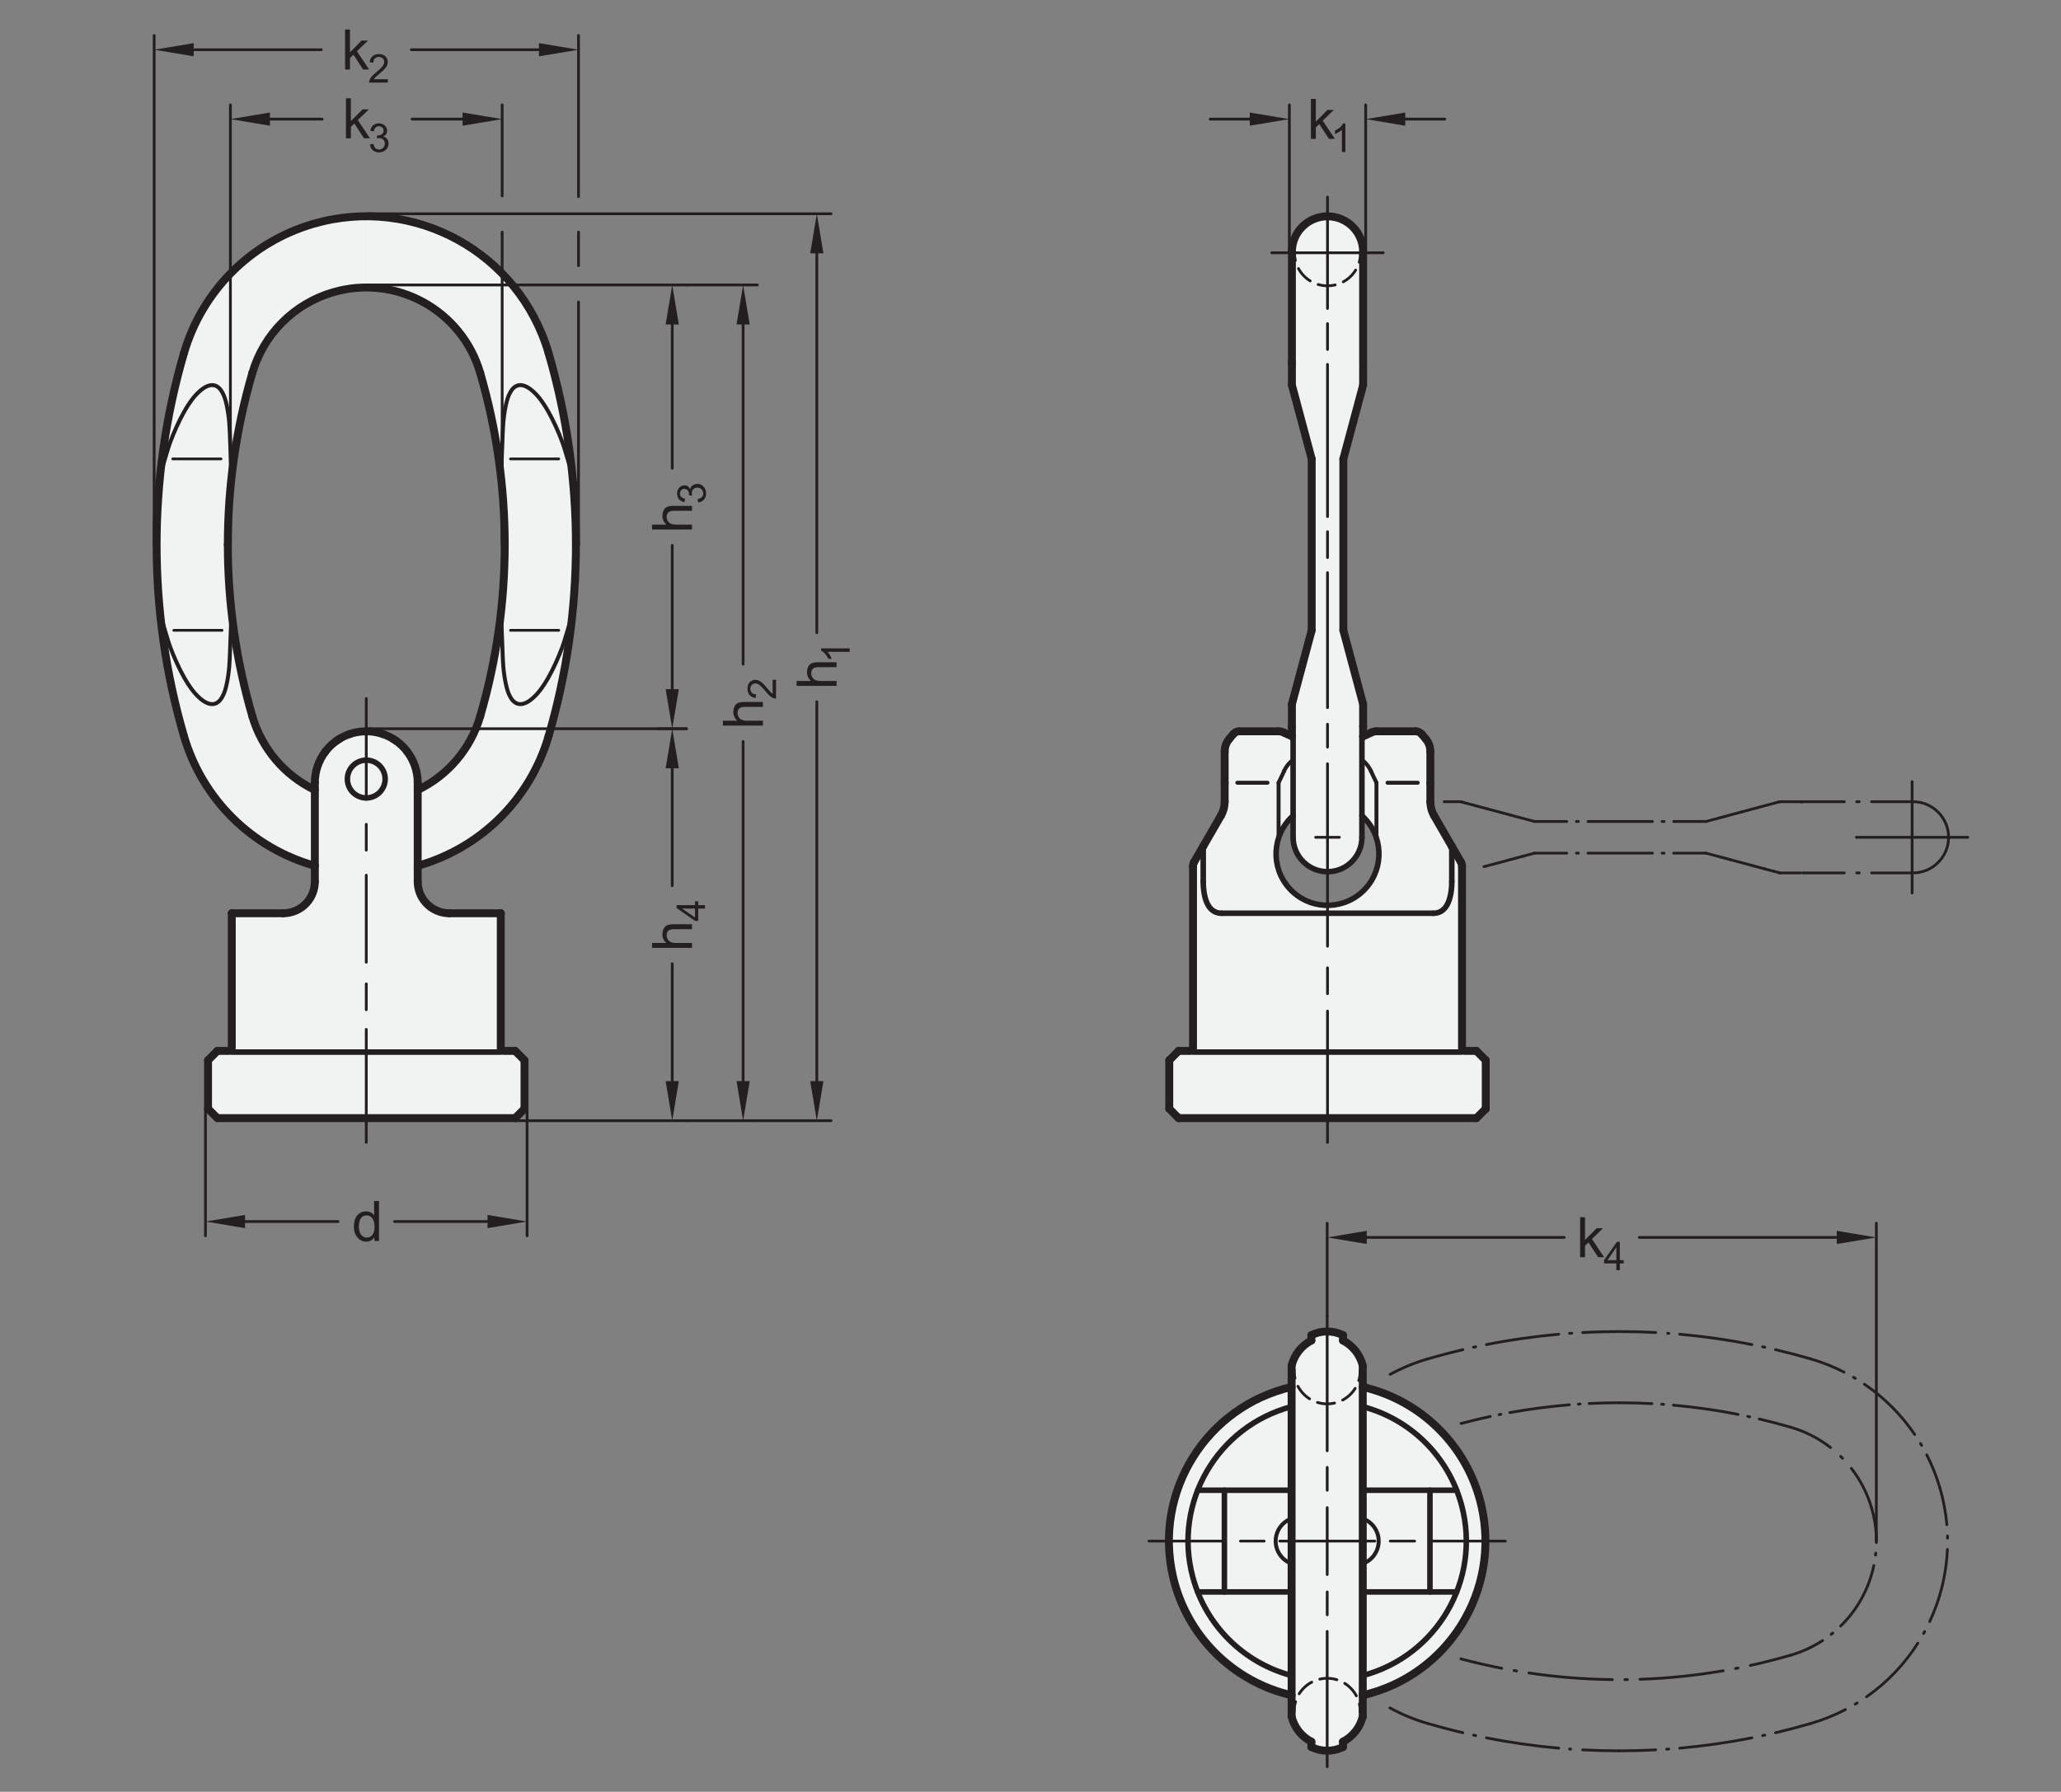 <?xml version="1.0" encoding="UTF-8"?>
<svg xmlns="http://www.w3.org/2000/svg" version="1.1" viewBox="0 0 369.213 321.024">
  <rect x="0" y="0" width="369.213" height="321.024" fill="#808080" stroke="none"/>
  <!-- Generator: Adobe Illustrator 28.6.0, SVG Export Plug-In . SVG Version: 1.2.0 Build 709)  -->
  <g>
    <g id="MD_x5F_3_x5F_FUELLUNG_x5F_WS">
      <g id="LWPOLYLINE">
        <path d="M244.127,248.494v-3.814c-.476-1.941-1.767-3.583-3.54-4.505v-.956c-1.785-.885-3.88-.885-5.665,0v.956c-1.774.922-3.064,2.563-3.54,4.505v3.814c-15.255,3.52-24.768,18.739-21.248,33.994,2.437,10.563,10.685,18.811,21.248,21.248v3.814c.476,1.941,1.767,3.583,3.54,4.505v.956c1.785.885,3.88.885,5.665,0v-.956c1.774-.922,3.064-2.563,3.54-4.505v-3.814c15.255-3.52,24.768-18.739,21.248-33.994-2.437-10.563-10.685-18.811-21.248-21.248h0Z" fill="#fff"/>
      </g>
      <g id="LWPOLYLINE-2" data-name="LWPOLYLINE">
        <path d="M90.419,97.577c0-10.377-1.47-20.701-4.367-30.665-2.615-9.116-10.952-15.398-20.436-15.398v-12.756c15.071,0,28.346,9.917,32.619,24.37,6.574,22.453,6.586,46.317.036,68.777-3.286,11.266-12.146,20.042-23.443,23.22v2.83l.049.744.145.726.238.701.322.654.4.603.463.537.516.466.558.392.581.314.6.239.603.166.599.096.593.031h9.213v24.661h2.576l1.676,1.676v8.696l-1.676,1.676h-26.671v-69.307l.433.014.432.027.431.05.431.072.43.093.428.114.425.136.321.118.314.128.307.139.299.148.29.158.282.166.274.177.271.185.267.199.263.211.258.223.252.235.245.246.238.258.229.268.219.278c1.216,1.602,1.875,3.559,1.875,5.57v1.302c5.437-2.614,9.508-7.416,11.197-13.207,2.914-9.992,4.394-20.347,4.394-30.756" fill="#fff"/>
      </g>
      <g id="LWPOLYLINE-3" data-name="LWPOLYLINE">
        <path d="M40.812,97.577c0-10.377,1.47-20.701,4.367-30.665,2.615-9.116,10.952-15.398,20.436-15.398v-12.756c-15.071,0-28.346,9.917-32.619,24.37-6.574,22.453-6.586,46.317-.036,68.777,3.286,11.266,12.146,20.042,23.443,23.22v2.83l-.049.744-.145.726-.238.701-.322.654-.4.603-.463.537-.516.466-.558.392-.581.314-.6.239-.603.166-.599.096-.593.031h-9.213v24.661h-2.576l-1.676,1.676v8.696l1.676,1.676h26.671v-69.307l-.433.014-.432.027-.431.05-.431.072-.43.093-.428.114-.425.136-.321.118-.314.128-.307.139-.299.148-.29.158-.282.166-.274.177-.271.185-.267.199-.263.211-.258.223-.252.235-.245.246-.238.258-.229.268-.219.278c-1.216,1.602-1.875,3.559-1.875,5.57v1.302c-5.437-2.614-9.508-7.416-11.197-13.207-2.914-9.992-4.394-20.347-4.394-30.756" fill="#fff"/>
      </g>
      <g id="LWPOLYLINE-4" data-name="LWPOLYLINE">
        <path d="M244.192,131.905v-5.749l-.002-.008-.008-.029-.02-.073-.027-.101-.066-.246-.078-.29-.087-.325-.094-.352-.1-.374-.105-.391-.219-.816-.228-.85-.234-.874-.24-.894-.492-1.837-.506-1.887-.516-1.927-.522-1.949v-30.709l1.037-3.87.506-1.887.492-1.837.475-1.771.227-.849.218-.814.205-.764.095-.354.087-.326.079-.293.067-.25.026-.096.017-.065.007-.027.006-.021v-23.863c0-3.522-2.856-6.378-6.378-6.378s-6.378,2.856-6.378,6.378v23.863l.002.008.008.029.02.073.027.101.066.246.078.29.087.325.094.352.1.374.105.391.219.816.228.85.234.874.24.894.492,1.837.506,1.887.516,1.927.522,1.949v30.709l-1.037,3.87-.506,1.887-.492,1.837-.475,1.771-.227.849-.218.814-.205.764-.095.354-.087.326-.079.293-.067.25-.026.096-.017.065-.007.027-.006.021v5.751l-.811-.348-.602-.296-.187-.086-.192-.066-.196-.047-.199-.027-.199-.011h-7.023l-.132.006-.131.018-.13.031-.128.043-.124.056-.119.068-.114.081-.107.095-.1.107-.099.118-.108.128-.117.139-.125.148-.133.158-.14.166-.139.175-.13.187-.12.199-.109.211-.096.223-.082.235-.066.247-.049.258-.029.268-.011.277v8.977c0,.871-.229,1.726-.665,2.48l-3.174,5.497-1.641,2.842-.19.709,14.882-2.18c0-2.61,1.108-5.098,3.047-6.845v3.869c0,3.405,2.76,6.165,6.165,6.165s6.165-2.76,6.165-6.165v-3.869c1.94,1.747,3.047,4.235,3.047,6.845,0,5.088-4.125,9.213-9.213,9.213s-9.213-4.125-9.213-9.213l-14.882,2.18v33.112h-2.576l-1.676,1.676v8.696l1.676,1.676h53.342l1.676-1.676v-8.696l-1.676-1.676h-2.576v-33.112l-.19-.709-1.641-2.842-3.174-5.497c-.435-.754-.665-1.61-.665-2.48v-8.977l-.112-.885-.295-.763-.424-.631-.14-.166-.133-.158-.125-.148-.117-.139-.108-.128-.099-.118-.186-.184-.207-.141-.222-.1-.232-.06-.238-.02h-7.023l-.332.026-.326.078-.316.132-.608.302-.806.341Z" fill="#fff"/>
      </g>
    </g>
    <g id="MD_x5F_3_x5F_FUELLUNG_x5F_GR">
      <g id="LWPOLYLINE-5" data-name="LWPOLYLINE">
        <path d="M244.192,131.905v-5.749l-.002-.008-.008-.029-.02-.073-.027-.101-.066-.246-.078-.29-.087-.325-.094-.352-.1-.374-.105-.391-.219-.816-.228-.85-.234-.874-.24-.894-.492-1.837-.506-1.887-.516-1.927-.522-1.949v-30.709l1.037-3.87.506-1.887.492-1.837.475-1.771.227-.849.218-.814.205-.764.095-.354.087-.326.079-.293.067-.25.026-.096.017-.065.007-.027.006-.021v-23.863c0-3.522-2.856-6.378-6.378-6.378s-6.378,2.856-6.378,6.378v23.863l.002.008.008.029.02.073.027.101.066.246.078.29.087.325.094.352.1.374.105.391.219.816.228.85.234.874.24.894.492,1.837.506,1.887.516,1.927.522,1.949v30.709l-1.037,3.87-.506,1.887-.492,1.837-.475,1.771-.227.849-.218.814-.205.764-.095.354-.087.326-.079.293-.067.25-.026.096-.017.065-.007.027-.006.021v5.751l-.811-.348-.602-.296-.187-.086-.192-.066-.196-.047-.199-.027-.199-.011h-7.023l-.132.006-.131.018-.13.031-.128.043-.124.056-.119.068-.114.081-.107.095-.1.107-.099.118-.108.128-.117.139-.125.148-.133.158-.14.166-.139.175-.13.187-.12.199-.109.211-.096.223-.082.235-.066.247-.049.258-.029.268-.011.277v8.977c0,.871-.229,1.726-.665,2.48l-3.174,5.497-1.641,2.842-.19.709,14.882-2.18c0-2.61,1.108-5.098,3.047-6.845v3.869c0,3.405,2.76,6.165,6.165,6.165s6.165-2.76,6.165-6.165v-3.869c1.94,1.747,3.047,4.235,3.047,6.845,0,5.088-4.125,9.213-9.213,9.213s-9.213-4.125-9.213-9.213l-14.882,2.18v33.112h-2.576l-1.676,1.676v8.696l1.676,1.676h53.342l1.676-1.676v-8.696l-1.676-1.676h-2.576v-33.112l-.19-.709-1.641-2.842-3.174-5.497c-.435-.754-.665-1.61-.665-2.48v-8.977l-.112-.885-.295-.763-.424-.631-.14-.166-.133-.158-.125-.148-.117-.139-.108-.128-.099-.118-.186-.184-.207-.141-.222-.1-.232-.06-.238-.02h-7.023l-.332.026-.326.078-.316.132-.608.302-.806.341Z" fill="#f1f2f2"/>
      </g>
      <g id="LWPOLYLINE-6" data-name="LWPOLYLINE">
        <path d="M40.812,97.577c0-10.377,1.47-20.701,4.367-30.665,2.615-9.116,10.952-15.398,20.436-15.398v-12.756c-15.071,0-28.346,9.917-32.619,24.37-6.574,22.453-6.586,46.317-.036,68.777,3.286,11.266,12.146,20.042,23.443,23.22v2.83l-.049.744-.145.726-.238.701-.322.654-.4.603-.463.537-.516.466-.558.392-.581.314-.6.239-.603.166-.599.096-.593.031h-9.213v24.661h-2.576l-1.676,1.676v8.696l1.676,1.676h26.671v-69.307l-.433.014-.432.027-.431.05-.431.072-.43.093-.428.114-.425.136-.321.118-.314.128-.307.139-.299.148-.29.158-.282.166-.274.177-.271.185-.267.199-.263.211-.258.223-.252.235-.245.246-.238.258-.229.268-.219.278c-1.216,1.602-1.875,3.559-1.875,5.57v1.302c-5.437-2.614-9.508-7.416-11.197-13.207-2.914-9.992-4.394-20.347-4.394-30.756" fill="#f1f2f2"/>
      </g>
      <g id="LWPOLYLINE-7" data-name="LWPOLYLINE">
        <path d="M90.419,97.577c0-10.377-1.47-20.701-4.367-30.665-2.615-9.116-10.952-15.398-20.436-15.398v-12.756c15.071,0,28.346,9.917,32.619,24.37,6.574,22.453,6.586,46.317.036,68.777-3.286,11.266-12.146,20.042-23.443,23.22v2.83l.049.744.145.726.238.701.322.654.4.603.463.537.516.466.558.392.581.314.6.239.603.166.599.096.593.031h9.213v24.661h2.576l1.676,1.676v8.696l-1.676,1.676h-26.671v-69.307l.433.014.432.027.431.05.431.072.43.093.428.114.425.136.321.118.314.128.307.139.299.148.29.158.282.166.274.177.271.185.267.199.263.211.258.223.252.235.245.246.238.258.229.268.219.278c1.216,1.602,1.875,3.559,1.875,5.57v1.302c5.437-2.614,9.508-7.416,11.197-13.207,2.914-9.992,4.394-20.347,4.394-30.756" fill="#f1f2f2"/>
      </g>
      <g id="LWPOLYLINE-8" data-name="LWPOLYLINE">
        <path d="M244.127,248.494v-3.814c-.476-1.941-1.767-3.583-3.54-4.505v-.956c-1.785-.885-3.88-.885-5.665,0v.956c-1.774.922-3.064,2.563-3.54,4.505v3.814c-15.255,3.52-24.768,18.739-21.248,33.994,2.437,10.563,10.685,18.811,21.248,21.248v3.814c.476,1.941,1.767,3.583,3.54,4.505v.956c1.785.885,3.88.885,5.665,0v-.956c1.774-.922,3.064-2.563,3.54-4.505v-3.814c15.255-3.52,24.768-18.739,21.248-33.994-2.437-10.563-10.685-18.811-21.248-21.248h0Z" fill="#f1f2f2"/>
      </g>
    </g>
    <g id="MD_x5F_1_x5F_100">
      <g id="LINE">
        <line x1="231.436" y1="126.159" x2="231.436" y2="130.119" fill="none" stroke="#231f20" stroke-linecap="round" stroke-linejoin="round" stroke-width="1.417"/>
      </g>
      <g id="LINE-2" data-name="LINE">
        <line x1="231.436" y1="65.22" x2="231.436" y2="69.002" fill="none" stroke="#231f20" stroke-linecap="round" stroke-linejoin="round" stroke-width="1.417"/>
      </g>
      <g id="LINE-3" data-name="LINE">
        <line x1="244.192" y1="68.995" x2="244.192" y2="65.218" fill="none" stroke="#231f20" stroke-linecap="round" stroke-linejoin="round" stroke-width="1.417"/>
      </g>
      <g id="LINE-4" data-name="LINE">
        <line x1="244.192" y1="130.119" x2="244.192" y2="126.152" fill="none" stroke="#231f20" stroke-linecap="round" stroke-linejoin="round" stroke-width="1.417"/>
      </g>
      <g id="ARC">
        <path d="M244.192,45.136c0-3.522-2.856-6.378-6.378-6.378s-6.378,2.856-6.378,6.378" fill="none" stroke="#231f20" stroke-linecap="round" stroke-linejoin="round" stroke-width="1.417"/>
      </g>
      <g id="LINE-5" data-name="LINE">
        <line x1="231.436" y1="45.136" x2="231.436" y2="64.849" fill="none" stroke="#231f20" stroke-linecap="round" stroke-linejoin="round" stroke-width="1.417"/>
      </g>
      <g id="LINE-6" data-name="LINE">
        <line x1="244.192" y1="64.849" x2="244.192" y2="45.136" fill="none" stroke="#231f20" stroke-linecap="round" stroke-linejoin="round" stroke-width="1.417"/>
      </g>
      <g id="LINE-7" data-name="LINE">
        <line x1="244.192" y1="131.905" x2="244.192" y2="130.119" fill="none" stroke="#231f20" stroke-linecap="round" stroke-linejoin="round" stroke-width="1.417"/>
      </g>
      <g id="LINE-8" data-name="LINE">
        <line x1="231.436" y1="130.119" x2="231.436" y2="131.906" fill="none" stroke="#231f20" stroke-linecap="round" stroke-linejoin="round" stroke-width="1.417"/>
      </g>
      <g id="LINE-9" data-name="LINE">
        <line x1="261.909" y1="187.825" x2="261.909" y2="155.174" fill="none" stroke="#231f20" stroke-linecap="round" stroke-linejoin="round" stroke-width="1.417"/>
      </g>
      <g id="LINE-10" data-name="LINE">
        <line x1="213.72" y1="155.174" x2="213.72" y2="187.825" fill="none" stroke="#231f20" stroke-linecap="round" stroke-linejoin="round" stroke-width="1.417"/>
      </g>
      <g id="LINE-11" data-name="LINE">
        <line x1="229.048" y1="131.026" x2="222.025" y2="131.026" fill="none" stroke="#231f20" stroke-linecap="round" stroke-linejoin="round" stroke-width="1.417"/>
      </g>
      <g id="LINE-12" data-name="LINE">
        <line x1="253.603" y1="131.026" x2="246.58" y2="131.026" fill="none" stroke="#231f20" stroke-linecap="round" stroke-linejoin="round" stroke-width="1.417"/>
      </g>
      <g id="LINE-13" data-name="LINE">
        <line x1="240.649" y1="112.932" x2="240.649" y2="82.223" fill="none" stroke="#231f20" stroke-linecap="round" stroke-linejoin="round" stroke-width="1.417"/>
      </g>
      <g id="SPLINE">
        <path d="M240.649,82.223l1.166-4.35.574-2.14.554-2.068.517-1.928.246-.918.223-.832.167-.624.086-.323.007-.025" fill="none" stroke="#231f20" stroke-linecap="round" stroke-linejoin="round" stroke-width="1.417"/>
      </g>
      <g id="LINE-14" data-name="LINE">
        <line x1="234.979" y1="82.223" x2="234.979" y2="112.932" fill="none" stroke="#231f20" stroke-linecap="round" stroke-linejoin="round" stroke-width="1.417"/>
      </g>
      <g id="SPLINE-2" data-name="SPLINE">
        <path d="M234.979,112.932l-1.166,4.35-.574,2.14-.554,2.068-.517,1.928-.246.918-.223.832-.167.624-.086.323-.007.025" fill="none" stroke="#231f20" stroke-linecap="round" stroke-linejoin="round" stroke-width="1.417"/>
      </g>
      <g id="LINE-15" data-name="LINE">
        <line x1="231.436" y1="65.04" x2="231.436" y2="65.036" fill="none" stroke="#231f20" stroke-linecap="round" stroke-linejoin="round" stroke-width="1.417"/>
      </g>
      <g id="SPLINE-3" data-name="SPLINE">
        <path d="M231.443,69.025c-.002-.009-.005-.018-.005-.017l.052.194.189.704.356,1.329.405,1.512.806,3.009.854,3.187.879,3.28" fill="none" stroke="#231f20" stroke-linecap="round" stroke-linejoin="round" stroke-width="1.417"/>
      </g>
      <g id="SPLINE-4" data-name="SPLINE">
        <path d="M244.185,126.13c.002.009.005.018.005.017l-.052-.194-.189-.704-.356-1.329-.405-1.512-.806-3.009-.854-3.187-.879-3.28" fill="none" stroke="#231f20" stroke-linecap="round" stroke-linejoin="round" stroke-width="1.417"/>
      </g>
      <g id="LINE-16" data-name="LINE">
        <line x1="231.436" y1="65.04" x2="231.436" y2="65.036" fill="none" stroke="#231f20" stroke-linecap="round" stroke-linejoin="round" stroke-width="1.417"/>
      </g>
      <g id="SPLINE-5" data-name="SPLINE">
        <path d="M213.91,154.466c-.127.22-.19.465-.19.709" fill="none" stroke="#231f20" stroke-linecap="round" stroke-linejoin="round" stroke-width="1.417"/>
      </g>
      <g id="LINE-17" data-name="LINE">
        <line x1="215.55" y1="151.623" x2="213.91" y2="154.466" fill="none" stroke="#231f20" stroke-linecap="round" stroke-linejoin="round" stroke-width="1.417"/>
      </g>
      <g id="LINE-18" data-name="LINE">
        <line x1="261.719" y1="154.466" x2="260.078" y2="151.623" fill="none" stroke="#231f20" stroke-linecap="round" stroke-linejoin="round" stroke-width="1.417"/>
      </g>
      <g id="SPLINE-6" data-name="SPLINE">
        <path d="M261.719,154.466c.127.22.19.465.19.709" fill="none" stroke="#231f20" stroke-linecap="round" stroke-linejoin="round" stroke-width="1.417"/>
      </g>
      <g id="SPLINE-7" data-name="SPLINE">
        <path d="M230.022,131.262c-.048-.023-.096-.047-.144-.068-.052-.023-.106-.042-.159-.06-.058-.019-.116-.036-.175-.05-.067-.016-.135-.029-.203-.038-.097-.013-.195-.017-.293-.02" fill="none" stroke="#231f20" stroke-linecap="round" stroke-linejoin="round" stroke-width="1.417"/>
      </g>
      <g id="SPLINE-8" data-name="SPLINE">
        <path d="M231.436,131.906c-.259-.108-.518-.216-.735-.313-.269-.121-.474-.226-.679-.331" fill="none" stroke="#231f20" stroke-linecap="round" stroke-linejoin="round" stroke-width="1.417"/>
      </g>
      <g id="LINE-19" data-name="LINE">
        <line x1="219.389" y1="140.239" x2="219.389" y2="134.669" fill="none" stroke="#231f20" stroke-linecap="round" stroke-linejoin="round" stroke-width="1.417"/>
      </g>
      <g id="SPLINE-9" data-name="SPLINE">
        <path d="M220.219,132.389c-.042.052-.085.104-.126.158-.04.052-.078.107-.115.162-.036.054-.071.109-.104.166-.032.055-.064.111-.094.168-.029.056-.057.112-.083.17-.025.056-.05.113-.072.172-.039.099-.073.202-.103.309-.029.103-.054.209-.074.318-.02.106-.035.214-.044.325-.009.109-.012.22-.015.331" fill="none" stroke="#231f20" stroke-linecap="round" stroke-linejoin="round" stroke-width="1.417"/>
      </g>
      <g id="SPLINE-10" data-name="SPLINE">
        <path d="M220.219,132.389l.143-.17.134-.159.125-.148.115-.137.106-.126.097-.115" fill="none" stroke="#231f20" stroke-linecap="round" stroke-linejoin="round" stroke-width="1.417"/>
      </g>
      <g id="SPLINE-11" data-name="SPLINE">
        <path d="M222.025,131.026c-.044.001-.088.002-.132.006-.039.003-.079.009-.118.016-.035.006-.069.014-.104.023-.03.008-.06.016-.09.026-.026.008-.051.017-.076.027-.021.008-.042.017-.062.026-.067.03-.132.066-.195.107-.058.038-.115.08-.168.129-.049.045-.095.095-.141.145" fill="none" stroke="#231f20" stroke-linecap="round" stroke-linejoin="round" stroke-width="1.417"/>
      </g>
      <g id="LINE-20" data-name="LINE">
        <line x1="215.55" y1="151.623" x2="218.724" y2="146.126" fill="none" stroke="#231f20" stroke-linecap="round" stroke-linejoin="round" stroke-width="1.417"/>
      </g>
      <g id="ARC-2" data-name="ARC">
        <path d="M218.724,146.126c.435-.754.665-1.61.665-2.48" fill="none" stroke="#231f20" stroke-linecap="round" stroke-linejoin="round" stroke-width="1.417"/>
      </g>
      <g id="LINE-21" data-name="LINE">
        <line x1="219.389" y1="140.239" x2="219.389" y2="143.646" fill="none" stroke="#231f20" stroke-linecap="round" stroke-linejoin="round" stroke-width="1.417"/>
      </g>
      <g id="LINE-22" data-name="LINE">
        <line x1="256.239" y1="143.646" x2="256.239" y2="140.239" fill="none" stroke="#231f20" stroke-linecap="round" stroke-linejoin="round" stroke-width="1.417"/>
      </g>
      <g id="ARC-3" data-name="ARC">
        <path d="M256.239,143.646c0,.871.229,1.726.665,2.48" fill="none" stroke="#231f20" stroke-linecap="round" stroke-linejoin="round" stroke-width="1.417"/>
      </g>
      <g id="LINE-23" data-name="LINE">
        <line x1="260.078" y1="151.623" x2="256.904" y2="146.126" fill="none" stroke="#231f20" stroke-linecap="round" stroke-linejoin="round" stroke-width="1.417"/>
      </g>
      <g id="SPLINE-12" data-name="SPLINE">
        <path d="M245.606,131.262c-.292.151-.585.302-1.006.478-.128.053-.268.109-.408.165" fill="none" stroke="#231f20" stroke-linecap="round" stroke-linejoin="round" stroke-width="1.417"/>
      </g>
      <g id="SPLINE-13" data-name="SPLINE">
        <path d="M245.606,131.262c.154-.08.314-.138.478-.177s.33-.059.496-.059" fill="none" stroke="#231f20" stroke-linecap="round" stroke-linejoin="round" stroke-width="1.417"/>
      </g>
      <g id="SPLINE-14" data-name="SPLINE">
        <path d="M254.688,131.532c-.145-.172-.318-.297-.503-.38-.092-.042-.188-.073-.286-.094s-.198-.031-.297-.031" fill="none" stroke="#231f20" stroke-linecap="round" stroke-linejoin="round" stroke-width="1.417"/>
      </g>
      <g id="SPLINE-15" data-name="SPLINE">
        <path d="M254.688,131.532l.097.115.106.126.115.137.125.148.134.159.143.17" fill="none" stroke="#231f20" stroke-linecap="round" stroke-linejoin="round" stroke-width="1.417"/>
      </g>
      <g id="SPLINE-16" data-name="SPLINE">
        <path d="M256.239,134.669c0-.474-.091-.899-.24-1.283s-.352-.713-.59-.997" fill="none" stroke="#231f20" stroke-linecap="round" stroke-linejoin="round" stroke-width="1.417"/>
      </g>
      <g id="LINE-24" data-name="LINE">
        <line x1="256.239" y1="134.669" x2="256.239" y2="140.239" fill="none" stroke="#231f20" stroke-linecap="round" stroke-linejoin="round" stroke-width="1.417"/>
      </g>
      <g id="LINE-25" data-name="LINE">
        <line x1="211.143" y1="188.286" x2="209.468" y2="189.961" fill="none" stroke="#231f20" stroke-linecap="round" stroke-linejoin="round" stroke-width="1.417"/>
      </g>
      <g id="LINE-26" data-name="LINE">
        <line x1="266.161" y1="198.658" x2="266.161" y2="189.961" fill="none" stroke="#231f20" stroke-linecap="round" stroke-linejoin="round" stroke-width="1.417"/>
      </g>
      <g id="LINE-27" data-name="LINE">
        <line x1="209.468" y1="189.961" x2="209.468" y2="198.658" fill="none" stroke="#231f20" stroke-linecap="round" stroke-linejoin="round" stroke-width="1.417"/>
      </g>
      <g id="LINE-28" data-name="LINE">
        <line x1="264.485" y1="188.286" x2="262.369" y2="188.286" fill="none" stroke="#231f20" stroke-linecap="round" stroke-linejoin="round" stroke-width="1.417"/>
      </g>
      <g id="LINE-29" data-name="LINE">
        <line x1="213.259" y1="188.286" x2="211.143" y2="188.286" fill="none" stroke="#231f20" stroke-linecap="round" stroke-linejoin="round" stroke-width="1.417"/>
      </g>
      <g id="LINE-30" data-name="LINE">
        <line x1="211.143" y1="200.333" x2="264.485" y2="200.333" fill="none" stroke="#231f20" stroke-linecap="round" stroke-linejoin="round" stroke-width="1.417"/>
      </g>
      <g id="LINE-31" data-name="LINE">
        <line x1="211.143" y1="200.333" x2="209.468" y2="198.658" fill="none" stroke="#231f20" stroke-linecap="round" stroke-linejoin="round" stroke-width="1.417"/>
      </g>
      <g id="LINE-32" data-name="LINE">
        <line x1="264.485" y1="188.286" x2="266.161" y2="189.961" fill="none" stroke="#231f20" stroke-linecap="round" stroke-linejoin="round" stroke-width="1.417"/>
      </g>
      <g id="LINE-33" data-name="LINE">
        <line x1="264.485" y1="200.333" x2="266.161" y2="198.658" fill="none" stroke="#231f20" stroke-linecap="round" stroke-linejoin="round" stroke-width="1.417"/>
      </g>
      <g id="ARC-4" data-name="ARC">
        <path d="M32.959,63.255c-6.537,22.416-6.537,46.234.001,68.65" fill="none" stroke="#231f20" stroke-linecap="round" stroke-linejoin="round" stroke-width="1.417"/>
      </g>
      <g id="ARC-5" data-name="ARC">
        <path d="M40.812,97.577c0,10.408,1.479,20.764,4.394,30.756" fill="none" stroke="#231f20" stroke-linecap="round" stroke-linejoin="round" stroke-width="1.417"/>
      </g>
      <g id="ARC-6" data-name="ARC">
        <path d="M45.206,66.822c-2.914,9.992-4.394,20.347-4.394,30.755" fill="none" stroke="#231f20" stroke-linecap="round" stroke-linejoin="round" stroke-width="1.417"/>
      </g>
      <g id="ARC-7" data-name="ARC">
        <path d="M98.272,63.254c-5.258-18.036-24.141-28.394-42.176-23.136-11.158,3.253-19.883,11.978-23.136,23.136" fill="none" stroke="#231f20" stroke-linecap="round" stroke-linejoin="round" stroke-width="1.417"/>
      </g>
      <g id="ARC-8" data-name="ARC">
        <path d="M86.025,66.821c-3.288-11.272-15.091-17.744-26.362-14.456-6.972,2.034-12.423,7.485-14.456,14.457" fill="none" stroke="#231f20" stroke-linecap="round" stroke-linejoin="round" stroke-width="1.417"/>
      </g>
      <g id="ARC-9" data-name="ARC">
        <path d="M98.271,131.905c3.253-11.152,4.904-22.71,4.904-34.327" fill="none" stroke="#231f20" stroke-linecap="round" stroke-linejoin="round" stroke-width="1.417"/>
      </g>
      <g id="ARC-10" data-name="ARC">
        <path d="M103.174,97.577c0-11.616-1.651-23.172-4.903-34.323" fill="none" stroke="#231f20" stroke-linecap="round" stroke-linejoin="round" stroke-width="1.417"/>
      </g>
      <g id="ARC-11" data-name="ARC">
        <path d="M86.025,128.333c5.858-20.085,5.858-41.426,0-61.511" fill="none" stroke="#231f20" stroke-linecap="round" stroke-linejoin="round" stroke-width="1.417"/>
      </g>
      <g id="ARC-12" data-name="ARC">
        <path d="M32.96,131.905c3.286,11.266,12.146,20.042,23.443,23.22" fill="none" stroke="#231f20" stroke-linecap="round" stroke-linejoin="round" stroke-width="1.417"/>
      </g>
      <g id="ARC-13" data-name="ARC">
        <path d="M74.828,155.125c11.296-3.178,20.157-11.955,23.443-23.22" fill="none" stroke="#231f20" stroke-linecap="round" stroke-linejoin="round" stroke-width="1.417"/>
      </g>
      <g id="ARC-14" data-name="ARC">
        <path d="M74.828,141.54c5.437-2.614,9.508-7.416,11.197-13.207" fill="none" stroke="#231f20" stroke-linecap="round" stroke-linejoin="round" stroke-width="1.417"/>
      </g>
      <g id="ARC-15" data-name="ARC">
        <path d="M45.206,128.333c1.689,5.792,5.76,10.593,11.197,13.207" fill="none" stroke="#231f20" stroke-linecap="round" stroke-linejoin="round" stroke-width="1.417"/>
      </g>
      <g id="LINE-34" data-name="LINE">
        <line x1="89.71" y1="187.825" x2="89.71" y2="163.624" fill="none" stroke="#231f20" stroke-linecap="round" stroke-linejoin="round" stroke-width="1.417"/>
      </g>
      <g id="LINE-35" data-name="LINE">
        <line x1="41.521" y1="163.624" x2="41.521" y2="187.825" fill="none" stroke="#231f20" stroke-linecap="round" stroke-linejoin="round" stroke-width="1.417"/>
      </g>
      <g id="LINE-36" data-name="LINE">
        <line x1="38.945" y1="188.286" x2="37.269" y2="189.961" fill="none" stroke="#231f20" stroke-linecap="round" stroke-linejoin="round" stroke-width="1.417"/>
      </g>
      <g id="LINE-37" data-name="LINE">
        <line x1="93.962" y1="198.658" x2="93.962" y2="189.961" fill="none" stroke="#231f20" stroke-linecap="round" stroke-linejoin="round" stroke-width="1.417"/>
      </g>
      <g id="LINE-38" data-name="LINE">
        <line x1="37.269" y1="189.961" x2="37.269" y2="198.658" fill="none" stroke="#231f20" stroke-linecap="round" stroke-linejoin="round" stroke-width="1.417"/>
      </g>
      <g id="LINE-39" data-name="LINE">
        <line x1="50.734" y1="163.624" x2="41.521" y2="163.624" fill="none" stroke="#231f20" stroke-linecap="round" stroke-linejoin="round" stroke-width="1.417"/>
      </g>
      <g id="SPLINE-17" data-name="SPLINE">
        <path d="M56.403,157.955c0,.408-.044.808-.128,1.2s-.214.779-.377,1.14-.363.701-.595,1.017-.49.598-.769.851-.583.475-.893.66-.631.337-.959.457c-.656.24-1.308.345-1.947.345" fill="none" stroke="#231f20" stroke-linecap="round" stroke-linejoin="round" stroke-width="1.417"/>
      </g>
      <g id="LINE-40" data-name="LINE">
        <line x1="56.403" y1="140.239" x2="56.403" y2="157.955" fill="none" stroke="#231f20" stroke-linecap="round" stroke-linejoin="round" stroke-width="1.417"/>
      </g>
      <g id="LINE-41" data-name="LINE">
        <line x1="74.828" y1="157.955" x2="74.828" y2="140.239" fill="none" stroke="#231f20" stroke-linecap="round" stroke-linejoin="round" stroke-width="1.417"/>
      </g>
      <g id="SPLINE-18" data-name="SPLINE">
        <path d="M80.497,163.624c-.64,0-1.288-.105-1.938-.342-.325-.118-.652-.272-.962-.457s-.609-.402-.891-.656-.542-.539-.771-.85c-.115-.156-.222-.318-.322-.488s-.193-.348-.276-.53c-.165-.363-.292-.742-.378-1.135s-.131-.803-.131-1.211" fill="none" stroke="#231f20" stroke-linecap="round" stroke-linejoin="round" stroke-width="1.417"/>
      </g>
      <g id="LINE-42" data-name="LINE">
        <line x1="89.71" y1="163.624" x2="80.497" y2="163.624" fill="none" stroke="#231f20" stroke-linecap="round" stroke-linejoin="round" stroke-width="1.417"/>
      </g>
      <g id="ARC-16" data-name="ARC">
        <path d="M74.828,140.239c0-2.012-.658-3.968-1.875-5.57" fill="none" stroke="#231f20" stroke-linecap="round" stroke-linejoin="round" stroke-width="1.417"/>
      </g>
      <g id="ARC-17" data-name="ARC">
        <path d="M58.278,134.669c-1.216,1.602-1.875,3.559-1.875,5.57" fill="none" stroke="#231f20" stroke-linecap="round" stroke-linejoin="round" stroke-width="1.417"/>
      </g>
      <g id="SPLINE-19" data-name="SPLINE">
        <path d="M70.438,132.389c.083.052.166.104.248.158.08.052.159.107.238.162.076.054.152.109.227.166.073.055.145.111.217.168.069.056.138.112.207.17.066.056.132.113.197.172.111.099.22.202.327.309.104.103.206.209.306.318.097.106.192.214.285.325.09.109.177.22.264.331" fill="none" stroke="#231f20" stroke-linecap="round" stroke-linejoin="round" stroke-width="1.417"/>
      </g>
      <g id="SPLINE-20" data-name="SPLINE">
        <path d="M58.278,134.669c.049-.064.098-.127.148-.19.051-.064.102-.126.155-.188.053-.063.107-.125.162-.186.055-.062.112-.123.169-.184.058-.061.116-.122.176-.181.06-.061.121-.12.183-.178.063-.06.126-.118.19-.175.133-.119.268-.233.404-.343.146-.117.294-.229.445-.334.16-.112.323-.216.486-.32" fill="none" stroke="#231f20" stroke-linecap="round" stroke-linejoin="round" stroke-width="1.417"/>
      </g>
      <g id="SPLINE-21" data-name="SPLINE">
        <path d="M70.438,132.389c-.096-.057-.191-.115-.289-.17-.096-.055-.195-.108-.294-.159-.099-.051-.198-.101-.3-.148-.1-.047-.202-.093-.305-.137-.102-.044-.205-.086-.31-.126-.104-.04-.21-.078-.315-.115" fill="none" stroke="#231f20" stroke-linecap="round" stroke-linejoin="round" stroke-width="1.417"/>
      </g>
      <g id="SPLINE-22" data-name="SPLINE">
        <path d="M62.606,131.532c-.106.038-.211.075-.315.115-.105.04-.208.082-.31.126-.103.044-.204.09-.305.137-.101.048-.201.097-.3.148-.1.052-.198.105-.294.159-.098.056-.193.113-.289.17" fill="none" stroke="#231f20" stroke-linecap="round" stroke-linejoin="round" stroke-width="1.417"/>
      </g>
      <g id="SPLINE-23" data-name="SPLINE">
        <path d="M65.615,131.026c.112.001.225.002.337.006.101.003.202.009.303.016.09.006.179.014.268.023.078.008.156.016.234.026.067.008.133.017.2.027.055.008.111.017.166.026.181.03.362.066.542.107.167.038.334.08.501.129.153.045.306.095.459.145" fill="none" stroke="#231f20" stroke-linecap="round" stroke-linejoin="round" stroke-width="1.417"/>
      </g>
      <g id="SPLINE-24" data-name="SPLINE">
        <path d="M62.606,131.532c.09-.03.18-.06.27-.089.095-.03.19-.058.285-.084.1-.028.2-.053.3-.078.105-.025.21-.049.315-.07.11-.022.22-.043.33-.061.2-.033.399-.061.6-.079.302-.028.605-.037.908-.045" fill="none" stroke="#231f20" stroke-linecap="round" stroke-linejoin="round" stroke-width="1.417"/>
      </g>
      <g id="SPLINE-25" data-name="SPLINE">
        <path d="M60.33,132.693c-.007.004-.013.009-.02.014" fill="none" stroke="#231f20" stroke-linecap="round" stroke-linejoin="round" stroke-width="1.417"/>
      </g>
      <g id="SPLINE-26" data-name="SPLINE">
        <path d="M70.921,132.707c-.007-.005-.013-.01-.02-.014" fill="none" stroke="#231f20" stroke-linecap="round" stroke-linejoin="round" stroke-width="1.417"/>
      </g>
      <g id="LINE-43" data-name="LINE">
        <line x1="92.286" y1="188.286" x2="90.171" y2="188.286" fill="none" stroke="#231f20" stroke-linecap="round" stroke-linejoin="round" stroke-width="1.417"/>
      </g>
      <g id="LINE-44" data-name="LINE">
        <line x1="41.06" y1="188.286" x2="38.945" y2="188.286" fill="none" stroke="#231f20" stroke-linecap="round" stroke-linejoin="round" stroke-width="1.417"/>
      </g>
      <g id="LINE-45" data-name="LINE">
        <line x1="38.945" y1="200.333" x2="92.286" y2="200.333" fill="none" stroke="#231f20" stroke-linecap="round" stroke-linejoin="round" stroke-width="1.417"/>
      </g>
      <g id="LINE-46" data-name="LINE">
        <line x1="38.945" y1="200.333" x2="37.269" y2="198.658" fill="none" stroke="#231f20" stroke-linecap="round" stroke-linejoin="round" stroke-width="1.417"/>
      </g>
      <g id="LINE-47" data-name="LINE">
        <line x1="92.286" y1="188.286" x2="93.962" y2="189.961" fill="none" stroke="#231f20" stroke-linecap="round" stroke-linejoin="round" stroke-width="1.417"/>
      </g>
      <g id="LINE-48" data-name="LINE">
        <line x1="92.286" y1="200.333" x2="93.962" y2="198.658" fill="none" stroke="#231f20" stroke-linecap="round" stroke-linejoin="round" stroke-width="1.417"/>
      </g>
      <g id="ARC-18" data-name="ARC">
        <path d="M231.381,248.494c-15.255,3.52-24.768,18.739-21.248,33.994,2.437,10.563,10.685,18.811,21.248,21.248" fill="none" stroke="#231f20" stroke-linecap="round" stroke-linejoin="round" stroke-width="1.417"/>
      </g>
      <g id="ARC-19" data-name="ARC">
        <path d="M244.127,303.736c15.255-3.52,24.768-18.739,21.248-33.994-2.437-10.563-10.685-18.811-21.248-21.248" fill="none" stroke="#231f20" stroke-linecap="round" stroke-linejoin="round" stroke-width="1.417"/>
      </g>
      <g id="LINE-49" data-name="LINE">
        <line x1="231.381" y1="244.68" x2="231.381" y2="307.55" fill="none" stroke="#231f20" stroke-linecap="round" stroke-linejoin="round" stroke-width="1.417"/>
      </g>
      <g id="LINE-50" data-name="LINE">
        <line x1="244.127" y1="307.55" x2="244.127" y2="244.68" fill="none" stroke="#231f20" stroke-linecap="round" stroke-linejoin="round" stroke-width="1.417"/>
      </g>
      <g id="ARC-20" data-name="ARC">
        <path d="M244.127,244.68c-.476-1.941-1.767-3.583-3.54-4.505" fill="none" stroke="#231f20" stroke-linecap="round" stroke-linejoin="round" stroke-width="1.417"/>
      </g>
      <g id="ARC-21" data-name="ARC">
        <path d="M240.586,239.219c-1.785-.885-3.88-.885-5.665,0" fill="none" stroke="#231f20" stroke-linecap="round" stroke-linejoin="round" stroke-width="1.417"/>
      </g>
      <g id="ARC-22" data-name="ARC">
        <path d="M234.922,240.175c-1.774.922-3.064,2.563-3.54,4.505" fill="none" stroke="#231f20" stroke-linecap="round" stroke-linejoin="round" stroke-width="1.417"/>
      </g>
      <g id="LINE-51" data-name="LINE">
        <line x1="240.586" y1="239.219" x2="240.586" y2="240.175" fill="none" stroke="#231f20" stroke-linecap="round" stroke-linejoin="round" stroke-width="1.417"/>
      </g>
      <g id="LINE-52" data-name="LINE">
        <line x1="234.922" y1="239.219" x2="234.922" y2="240.175" fill="none" stroke="#231f20" stroke-linecap="round" stroke-linejoin="round" stroke-width="1.417"/>
      </g>
      <g id="ARC-23" data-name="ARC">
        <path d="M240.586,312.055c1.774-.922,3.064-2.563,3.54-4.505" fill="none" stroke="#231f20" stroke-linecap="round" stroke-linejoin="round" stroke-width="1.417"/>
      </g>
      <g id="ARC-24" data-name="ARC">
        <path d="M234.922,313.01c1.785.885,3.88.885,5.665,0" fill="none" stroke="#231f20" stroke-linecap="round" stroke-linejoin="round" stroke-width="1.417"/>
      </g>
      <g id="ARC-25" data-name="ARC">
        <path d="M231.381,307.55c.476,1.941,1.767,3.583,3.54,4.505" fill="none" stroke="#231f20" stroke-linecap="round" stroke-linejoin="round" stroke-width="1.417"/>
      </g>
      <g id="LINE-53" data-name="LINE">
        <line x1="240.586" y1="313.01" x2="240.586" y2="312.055" fill="none" stroke="#231f20" stroke-linecap="round" stroke-linejoin="round" stroke-width="1.417"/>
      </g>
      <g id="LINE-54" data-name="LINE">
        <line x1="234.922" y1="313.01" x2="234.922" y2="312.055" fill="none" stroke="#231f20" stroke-linecap="round" stroke-linejoin="round" stroke-width="1.417"/>
      </g>
    </g>
    <g id="MD_x5F_1_x5F_070">
      <g id="ARC-26" data-name="ARC">
        <path d="M231.649,150.018c0,3.405,2.76,6.165,6.165,6.165s6.165-2.76,6.165-6.165" fill="none" stroke="#231f20" stroke-linecap="round" stroke-linejoin="round" stroke-width=".992"/>
      </g>
      <g id="LINE-55" data-name="LINE">
        <line x1="243.979" y1="150.018" x2="243.979" y2="132.037" fill="none" stroke="#231f20" stroke-linecap="round" stroke-linejoin="round" stroke-width=".992"/>
      </g>
      <g id="LINE-56" data-name="LINE">
        <line x1="231.649" y1="131.906" x2="231.649" y2="150.018" fill="none" stroke="#231f20" stroke-linecap="round" stroke-linejoin="round" stroke-width=".992"/>
      </g>
      <g id="LINE-57" data-name="LINE">
        <line x1="215.55" y1="157.955" x2="215.55" y2="151.623" fill="none" stroke="#231f20" stroke-linecap="round" stroke-linejoin="round" stroke-width=".992"/>
      </g>
      <g id="SPLINE-27" data-name="SPLINE">
        <path d="M218.865,163.624c-.502,0-.959-.105-1.373-.342-.207-.118-.404-.272-.582-.457s-.34-.402-.486-.656-.274-.539-.383-.85c-.054-.156-.104-.318-.15-.488s-.087-.348-.124-.53c-.073-.363-.126-.742-.163-1.135s-.055-.803-.055-1.211" fill="none" stroke="#231f20" stroke-linecap="round" stroke-linejoin="round" stroke-width=".992"/>
      </g>
      <g id="LINE-58" data-name="LINE">
        <line x1="256.763" y1="163.624" x2="218.865" y2="163.624" fill="none" stroke="#231f20" stroke-linecap="round" stroke-linejoin="round" stroke-width=".992"/>
      </g>
      <g id="SPLINE-28" data-name="SPLINE">
        <path d="M260.078,157.955c0,.408-.018.808-.054,1.2s-.09.779-.162,1.14-.162.701-.272,1.017-.236.598-.381.851-.309.475-.487.66-.371.337-.579.457c-.417.24-.877.345-1.379.345" fill="none" stroke="#231f20" stroke-linecap="round" stroke-linejoin="round" stroke-width=".992"/>
      </g>
      <g id="LINE-59" data-name="LINE">
        <line x1="260.078" y1="151.623" x2="260.078" y2="157.955" fill="none" stroke="#231f20" stroke-linecap="round" stroke-linejoin="round" stroke-width=".992"/>
      </g>
      <g id="ARC-27" data-name="ARC">
        <path d="M231.649,146.149c-3.781,3.405-4.085,9.23-.68,13.011s9.23,4.085,13.011.68,4.085-9.23.68-13.011c-.215-.238-.442-.465-.68-.68" fill="none" stroke="#231f20" stroke-linecap="round" stroke-linejoin="round" stroke-width=".992"/>
      </g>
      <g id="LINE-60" data-name="LINE">
        <line x1="261.874" y1="188.498" x2="213.72" y2="188.498" fill="none" stroke="#231f20" stroke-linecap="round" stroke-linejoin="round" stroke-width=".992"/>
      </g>
      <g id="LINE-61" data-name="LINE">
        <line x1="89.676" y1="188.498" x2="41.521" y2="188.498" fill="none" stroke="#231f20" stroke-linecap="round" stroke-linejoin="round" stroke-width=".992"/>
      </g>
      <g id="ARC-28" data-name="ARC">
        <path d="M231.381,252.02c-13.307,3.52-21.241,17.16-17.722,30.467,2.292,8.664,9.058,15.43,17.722,17.722" fill="none" stroke="#231f20" stroke-linecap="round" stroke-linejoin="round" stroke-width=".992"/>
      </g>
      <g id="ARC-29" data-name="ARC">
        <path d="M244.127,300.209c13.307-3.52,21.241-17.16,17.722-30.467-2.292-8.664-9.058-15.43-17.722-17.722" fill="none" stroke="#231f20" stroke-linecap="round" stroke-linejoin="round" stroke-width=".992"/>
      </g>
      <g id="LINE-62" data-name="LINE">
        <line x1="260.951" y1="285.228" x2="244.127" y2="285.228" fill="none" stroke="#231f20" stroke-linecap="round" stroke-linejoin="round" stroke-width=".992"/>
      </g>
      <g id="LINE-63" data-name="LINE">
        <line x1="231.381" y1="285.228" x2="214.557" y2="285.228" fill="none" stroke="#231f20" stroke-linecap="round" stroke-linejoin="round" stroke-width=".992"/>
      </g>
      <g id="LINE-64" data-name="LINE">
        <line x1="260.951" y1="267.002" x2="244.127" y2="267.002" fill="none" stroke="#231f20" stroke-linecap="round" stroke-linejoin="round" stroke-width=".992"/>
      </g>
      <g id="LINE-65" data-name="LINE">
        <line x1="231.381" y1="267.002" x2="214.557" y2="267.002" fill="none" stroke="#231f20" stroke-linecap="round" stroke-linejoin="round" stroke-width=".992"/>
      </g>
      <g id="LINE-66" data-name="LINE">
        <line x1="256.165" y1="267.002" x2="256.165" y2="285.228" fill="none" stroke="#231f20" stroke-linecap="round" stroke-linejoin="round" stroke-width=".992"/>
      </g>
      <g id="LINE-67" data-name="LINE">
        <line x1="219.343" y1="267.002" x2="219.343" y2="285.228" fill="none" stroke="#231f20" stroke-linecap="round" stroke-linejoin="round" stroke-width=".992"/>
      </g>
      <g id="CIRCLE">
        <circle cx="65.615" cy="139.58" r="3.383" fill="none" stroke="#231f20" stroke-linecap="round" stroke-linejoin="round" stroke-width=".992"/>
      </g>
    </g>
    <g id="MD_x5F_1_x5F_050">
      <g id="SPLINE-29" data-name="SPLINE">
        <path d="M230.022,138.166c.038-.081.076-.162.116-.242s.083-.158.128-.235.092-.153.14-.228c.049-.075.1-.149.152-.221.053-.073.108-.144.165-.214.057-.07.116-.139.177-.206.061-.068.124-.134.189-.199.065-.066.132-.13.201-.192.07-.063.141-.124.213-.185" fill="none" stroke="#231f20" stroke-linecap="round" stroke-linejoin="round" stroke-width=".709"/>
      </g>
      <g id="SPLINE-30" data-name="SPLINE">
        <path d="M229.048,140.239c.053-.11.105-.219.158-.329.045-.094.09-.188.135-.282.038-.079.075-.158.113-.236.03-.063.06-.127.09-.19.087-.183.172-.366.256-.548.075-.163.149-.325.222-.488" fill="none" stroke="#231f20" stroke-linecap="round" stroke-linejoin="round" stroke-width=".709"/>
      </g>
      <g id="SPLINE-31" data-name="SPLINE">
        <path d="M245.606,138.166c.154.345.314.689.478,1.034s.33.693.496,1.039" fill="none" stroke="#231f20" stroke-linecap="round" stroke-linejoin="round" stroke-width=".709"/>
      </g>
      <g id="SPLINE-32" data-name="SPLINE">
        <path d="M244.125,136.243c.313.26.596.548.844.867s.465.675.636,1.056" fill="none" stroke="#231f20" stroke-linecap="round" stroke-linejoin="round" stroke-width=".709"/>
      </g>
      <g id="LINE-68" data-name="LINE">
        <line x1="229.048" y1="150.16" x2="229.048" y2="140.239" fill="none" stroke="#231f20" stroke-linecap="round" stroke-linejoin="round" stroke-width=".709"/>
      </g>
      <g id="LINE-69" data-name="LINE">
        <line x1="246.58" y1="140.239" x2="246.58" y2="150.16" fill="none" stroke="#231f20" stroke-linecap="round" stroke-linejoin="round" stroke-width=".709"/>
      </g>
      <g id="SPLINE-33" data-name="SPLINE">
        <path d="M29.256,83.2c.916-3.095,1.063-3.507,1.216-3.918.362-.972.757-1.93,1.185-2.87s.884-1.855,1.392-2.748c.384-.675.796-1.334,1.262-1.96.464-.622.981-1.211,1.576-1.718.273-.233.563-.448.88-.624.262-.145.543-.263.839-.323.193-.039.393-.053.59-.031.197.022.391.08.568.168.162.081.309.188.442.308.235.215.422.476.581.749.212.365.372.754.503,1.151s.231.807.319,1.217c.225,1.048.37,2.112.462,3.178.049.565.084,1.132.322,7.518" fill="none" stroke="#231f20" stroke-linecap="round" stroke-linejoin="round" stroke-width=".709"/>
      </g>
      <g id="SPLINE-34" data-name="SPLINE">
        <path d="M101.975,83.2c-.916-3.095-1.063-3.507-1.216-3.918-.362-.972-.757-1.93-1.185-2.87s-.884-1.855-1.392-2.748c-.384-.675-.796-1.334-1.262-1.96-.464-.622-.981-1.211-1.576-1.718-.273-.233-.563-.448-.88-.624-.262-.145-.543-.263-.839-.323-.193-.039-.393-.053-.59-.031-.197.022-.391.08-.568.168-.162.081-.309.188-.442.308-.235.215-.422.476-.581.749-.212.365-.372.754-.503,1.151s-.231.807-.319,1.217c-.225,1.048-.37,2.112-.462,3.178-.049.565-.084,1.132-.322,7.518" fill="none" stroke="#231f20" stroke-linecap="round" stroke-linejoin="round" stroke-width=".709"/>
      </g>
      <g id="SPLINE-35" data-name="SPLINE">
        <path d="M29.256,111.955c.916,3.095,1.063,3.507,1.216,3.918.362.972.757,1.93,1.185,2.87s.884,1.855,1.392,2.748c.384.675.796,1.334,1.262,1.96.464.622.981,1.211,1.576,1.718.273.233.563.448.88.624.262.145.543.263.839.323.193.039.393.053.59.031.197-.022.391-.08.568-.168.162-.081.309-.188.442-.308.235-.215.422-.476.581-.749.212-.365.372-.754.503-1.151s.231-.807.319-1.217c.225-1.048.37-2.112.462-3.178.049-.565.084-1.132.322-7.518" fill="none" stroke="#231f20" stroke-linecap="round" stroke-linejoin="round" stroke-width=".709"/>
      </g>
      <g id="SPLINE-36" data-name="SPLINE">
        <path d="M101.975,111.955c-.916,3.095-1.063,3.507-1.216,3.918-.362.972-.757,1.93-1.185,2.87s-.884,1.855-1.392,2.748c-.384.675-.796,1.334-1.262,1.96-.464.622-.981,1.211-1.576,1.718-.273.233-.563.448-.88.624-.262.145-.543.263-.839.323-.193.039-.393.053-.59.031-.197-.022-.391-.08-.568-.168-.162-.081-.309-.188-.442-.308-.235-.215-.422-.476-.581-.749-.212-.365-.372-.754-.503-1.151s-.231-.807-.319-1.217c-.225-1.048-.37-2.112-.462-3.178-.049-.565-.084-1.132-.322-7.518" fill="none" stroke="#231f20" stroke-linecap="round" stroke-linejoin="round" stroke-width=".709"/>
      </g>
      <g id="ARC-30" data-name="ARC">
        <path d="M244.127,280.157c2.233-.791,3.401-3.241,2.611-5.474-.432-1.22-1.391-2.179-2.611-2.611" fill="none" stroke="#231f20" stroke-linecap="round" stroke-linejoin="round" stroke-width=".709"/>
      </g>
      <g id="ARC-31" data-name="ARC">
        <path d="M231.381,272.073c-2.233.791-3.401,3.241-2.611,5.474.432,1.22,1.391,2.179,2.611,2.611" fill="none" stroke="#231f20" stroke-linecap="round" stroke-linejoin="round" stroke-width=".709"/>
      </g>
      <g id="LINE-70" data-name="LINE">
        <line x1="221.657" y1="140.239" x2="227.064" y2="140.239" fill="none" stroke="#231f20" stroke-linecap="round" stroke-linejoin="round" stroke-width=".709"/>
      </g>
      <g id="LINE-71" data-name="LINE">
        <line x1="248.564" y1="140.239" x2="253.972" y2="140.239" fill="none" stroke="#231f20" stroke-linecap="round" stroke-linejoin="round" stroke-width=".709"/>
      </g>
    </g>
    <g id="MD_x5F_1_x5F_025">
      <g id="LINE-72" data-name="LINE">
        <line x1="231.497" y1="65.21" x2="231.436" y2="65.036" fill="none" stroke="#231f20" stroke-linecap="round" stroke-linejoin="round" stroke-width=".354"/>
      </g>
      <g id="SPLINE-37" data-name="SPLINE">
        <path d="M32.959,63.255h0" fill="none" stroke="#231f20" stroke-linecap="round" stroke-linejoin="round" stroke-width=".354"/>
      </g>
    </g>
    <g id="MD_x5F_2_x5F_BEMASSUNG">
      <g id="DIMENSION">
        <g id="LINE-73" data-name="LINE">
          <line x1="230.976" y1="45.136" x2="230.976" y2="18.79" fill="#231f20" stroke="#231f20" stroke-linecap="round" stroke-linejoin="round" stroke-width=".496"/>
        </g>
        <g id="LINE-74" data-name="LINE">
          <line x1="244.653" y1="45.136" x2="244.653" y2="18.79" fill="#231f20" stroke="#231f20" stroke-linecap="round" stroke-linejoin="round" stroke-width=".496"/>
        </g>
        <g id="LINE-75" data-name="LINE">
          <line x1="223.889" y1="21.341" x2="216.802" y2="21.341" fill="#231f20" stroke="#231f20" stroke-linecap="round" stroke-linejoin="round" stroke-width=".496"/>
        </g>
        <g id="LINE-76" data-name="LINE">
          <line x1="251.739" y1="21.341" x2="258.826" y2="21.341" fill="#231f20" stroke="#231f20" stroke-linecap="round" stroke-linejoin="round" stroke-width=".496"/>
        </g>
        <g id="MTEXT">
          <path d="M239.143,24.884h-1.08l-1.725-2.654-.621.592v2.062h-.88v-7.165h.88v4.081l2.082-2.102h1.144l-1.984,1.921,2.185,3.265Z" fill="#231f20"/>
          <path d="M241.015,27.235h-.625v-3.98c-.312.297-.729.548-1.253.753v-.604c.72-.345,1.21-.771,1.472-1.28h.406v5.111Z" fill="#231f20"/>
        </g>
        <g id="SOLID">
          <polygon points="223.889 20.16 223.889 22.522 230.976 21.341 230.976 21.341 223.889 20.16" fill="#231f20"/>
        </g>
        <g id="SOLID-2" data-name="SOLID">
          <polygon points="251.739 20.16 251.739 22.522 244.653 21.341 244.653 21.341 251.739 20.16" fill="#231f20"/>
        </g>
      </g>
      <g id="DIMENSION-2" data-name="DIMENSION">
        <g id="LINE-77" data-name="LINE">
          <line x1="103.635" y1="35.242" x2="103.635" y2="6.357" fill="#231f20" stroke="#231f20" stroke-linecap="round" stroke-linejoin="round" stroke-width=".496"/>
        </g>
        <g id="LINE-78" data-name="LINE">
          <line x1="27.616" y1="97.577" x2="27.616" y2="6.357" fill="#231f20" stroke="#231f20" stroke-linecap="round" stroke-linejoin="round" stroke-width=".496"/>
        </g>
        <g id="LINE-79" data-name="LINE">
          <line x1="96.548" y1="8.908" x2="73.692" y2="8.908" fill="#231f20" stroke="#231f20" stroke-linecap="round" stroke-linejoin="round" stroke-width=".496"/>
        </g>
        <g id="LINE-80" data-name="LINE">
          <line x1="34.702" y1="8.908" x2="57.558" y2="8.908" fill="#231f20" stroke="#231f20" stroke-linecap="round" stroke-linejoin="round" stroke-width=".496"/>
        </g>
        <g id="SOLID-3" data-name="SOLID">
          <polygon points="96.548 7.727 96.548 10.089 103.635 8.908 103.635 8.908 96.548 7.727" fill="#231f20"/>
        </g>
        <g id="SOLID-4" data-name="SOLID">
          <polygon points="34.702 7.727 34.702 10.089 27.616 8.908 27.616 8.908 34.702 7.727" fill="#231f20"/>
        </g>
        <g id="MTEXT-2" data-name="MTEXT">
          <path d="M66.123,12.451h-1.08l-1.725-2.654-.621.592v2.062h-.88v-7.165h.88v4.081l2.082-2.102h1.144l-1.984,1.921,2.185,3.265Z" fill="#231f20"/>
          <path d="M69.479,14.802h-3.369c0-.287.1-.577.3-.871.2-.294.575-.661,1.123-1.104.335-.269.635-.55.899-.845s.396-.592.396-.89c0-.257-.091-.47-.272-.638-.182-.167-.411-.251-.688-.251-.28,0-.515.086-.705.259-.19.172-.286.43-.288.771l-.642-.072c.04-.477.209-.841.509-1.094.299-.252.679-.378,1.14-.378.5,0,.889.139,1.167.415.279.276.418.609.418,1.001,0,.326-.118.656-.352.99-.235.335-.703.781-1.404,1.342-.368.293-.612.547-.732.76h2.502v.604Z" fill="#231f20"/>
        </g>
      </g>
      <g id="DIMENSION-3" data-name="DIMENSION">
        <g id="LINE-81" data-name="LINE">
          <line x1="41.273" y1="97.577" x2="41.273" y2="18.79" fill="#231f20" stroke="#231f20" stroke-linecap="round" stroke-linejoin="round" stroke-width=".496"/>
        </g>
        <g id="LINE-82" data-name="LINE">
          <line x1="89.958" y1="35.111" x2="89.958" y2="18.79" fill="#231f20" stroke="#231f20" stroke-linecap="round" stroke-linejoin="round" stroke-width=".496"/>
        </g>
        <g id="LINE-83" data-name="LINE">
          <line x1="48.36" y1="21.341" x2="57.718" y2="21.341" fill="#231f20" stroke="#231f20" stroke-linecap="round" stroke-linejoin="round" stroke-width=".496"/>
        </g>
        <g id="LINE-84" data-name="LINE">
          <line x1="82.871" y1="21.341" x2="73.818" y2="21.341" fill="#231f20" stroke="#231f20" stroke-linecap="round" stroke-linejoin="round" stroke-width=".496"/>
        </g>
        <g id="MTEXT-3" data-name="MTEXT">
          <path d="M66.283,24.781h-1.08l-1.725-2.654-.621.592v2.062h-.88v-7.165h.88v4.081l2.082-2.102h1.144l-1.984,1.921,2.185,3.265Z" fill="#231f20"/>
          <path d="M68.652,24.466c.314.061.552.213.713.456.161.244.241.51.241.797,0,.463-.168.843-.505,1.14-.336.298-.74.446-1.209.446-.449,0-.819-.131-1.11-.393-.292-.261-.461-.607-.51-1.037l.625-.087c.062.336.176.587.342.753.165.167.383.25.654.25.292,0,.539-.103.741-.308.202-.204.303-.455.303-.751,0-.284-.092-.521-.275-.708-.184-.188-.424-.281-.72-.281-.121,0-.267.022-.441.066l.073-.548c.167,0,.298-.009.396-.024.097-.017.206-.056.326-.118.12-.062.22-.152.298-.269.079-.117.118-.263.118-.436,0-.253-.084-.448-.252-.587-.167-.139-.361-.208-.581-.208-.252,0-.458.08-.616.239-.159.159-.259.388-.3.684l-.625-.114c.081-.442.259-.772.536-.992.276-.22.606-.33.991-.33.423,0,.776.128,1.06.384.283.255.425.568.425.938,0,.474-.232.815-.697,1.023v.014Z" fill="#231f20"/>
        </g>
        <g id="SOLID-5" data-name="SOLID">
          <polygon points="48.36 20.16 48.36 22.522 41.273 21.341 41.273 21.341 48.36 20.16" fill="#231f20"/>
        </g>
        <g id="SOLID-6" data-name="SOLID">
          <polygon points="82.871 20.16 82.871 22.522 89.958 21.341 89.958 21.341 82.871 20.16" fill="#231f20"/>
        </g>
      </g>
      <g id="DIMENSION-4" data-name="DIMENSION">
        <g id="LINE-85" data-name="LINE">
          <line x1="36.808" y1="198.658" x2="36.808" y2="221.412" fill="#231f20" stroke="#231f20" stroke-linecap="round" stroke-linejoin="round" stroke-width=".496"/>
        </g>
        <g id="LINE-86" data-name="LINE">
          <line x1="94.423" y1="198.658" x2="94.423" y2="221.412" fill="#231f20" stroke="#231f20" stroke-linecap="round" stroke-linejoin="round" stroke-width=".496"/>
        </g>
        <g id="LINE-87" data-name="LINE">
          <line x1="43.895" y1="218.86" x2="60.555" y2="218.86" fill="#231f20" stroke="#231f20" stroke-linecap="round" stroke-linejoin="round" stroke-width=".496"/>
        </g>
        <g id="LINE-88" data-name="LINE">
          <line x1="87.336" y1="218.86" x2="70.676" y2="218.86" fill="#231f20" stroke="#231f20" stroke-linecap="round" stroke-linejoin="round" stroke-width=".496"/>
        </g>
        <g id="SOLID-7" data-name="SOLID">
          <polygon points="43.895 217.679 43.895 220.042 36.808 218.86 36.808 218.86 43.895 217.679" fill="#231f20"/>
        </g>
        <g id="SOLID-8" data-name="SOLID">
          <polygon points="87.336 217.679 87.336 220.042 94.423 218.86 94.423 218.86 87.336 217.679" fill="#231f20"/>
        </g>
        <g id="MTEXT-4" data-name="MTEXT">
          <path d="M67.894,222.343h-.821v-.66h-.02c-.316.521-.793.782-1.432.782-.635,0-1.166-.252-1.591-.755-.425-.504-.638-1.156-.638-1.957,0-.838.2-1.499.601-1.984s.93-.729,1.588-.729c.619,0,1.09.236,1.413.709h.02v-2.571h.879v7.165ZM65.715,221.741c.384,0,.71-.157.978-.474s.401-.795.401-1.437c0-.633-.122-1.136-.367-1.511-.244-.374-.595-.562-1.051-.562s-.801.183-1.034.55c-.233.366-.35.848-.35,1.444,0,.43.063.794.188,1.092s.3.522.525.672c.225.15.461.225.708.225Z" fill="#231f20"/>
        </g>
      </g>
      <g id="DIMENSION-5" data-name="DIMENSION">
        <g id="LINE-89" data-name="LINE">
          <line x1="92.286" y1="200.794" x2="122.978" y2="200.794" fill="#231f20" stroke="#231f20" stroke-linecap="round" stroke-linejoin="round" stroke-width=".496"/>
        </g>
        <g id="LINE-90" data-name="LINE">
          <line x1="65.615" y1="130.565" x2="122.978" y2="130.565" fill="#231f20" stroke="#231f20" stroke-linecap="round" stroke-linejoin="round" stroke-width=".496"/>
        </g>
        <g id="LINE-91" data-name="LINE">
          <line x1="120.427" y1="193.707" x2="120.427" y2="172.674" fill="#231f20" stroke="#231f20" stroke-linecap="round" stroke-linejoin="round" stroke-width=".496"/>
        </g>
        <g id="LINE-92" data-name="LINE">
          <line x1="120.427" y1="137.652" x2="120.427" y2="158.685" fill="#231f20" stroke="#231f20" stroke-linecap="round" stroke-linejoin="round" stroke-width=".496"/>
        </g>
        <g id="SOLID-9" data-name="SOLID">
          <polygon points="119.246 193.707 121.608 193.707 120.427 200.794 120.427 200.794 119.246 193.707" fill="#231f20"/>
        </g>
        <g id="SOLID-10" data-name="SOLID">
          <polygon points="119.246 137.652 121.608 137.652 120.427 130.565 120.427 130.565 119.246 137.652" fill="#231f20"/>
        </g>
        <g id="MTEXT-5" data-name="MTEXT">
          <path d="M123.97,165.596v.884h-3.274c-.424,0-.741.091-.953.274-.212.182-.317.454-.317.815,0,.358.124.679.374.96.249.282.694.424,1.336.424h2.835v.879h-7.165v-.879h2.571c-.473-.418-.709-.939-.709-1.564,0-.336.068-.656.205-.963s.347-.521.631-.645c.283-.125.678-.186,1.183-.186h3.284Z" fill="#231f20"/>
          <path d="M125.082,161.48v.687h1.215v.624h-1.215v2.204h-.576l-3.296-2.314v-.514h3.296v-.687h.576ZM124.506,162.791h-2.297v.014l2.297,1.58v-1.594Z" fill="#231f20"/>
        </g>
      </g>
      <g id="DIMENSION-6" data-name="DIMENSION">
        <g id="LINE-93" data-name="LINE">
          <line x1="122.978" y1="130.565" x2="117.876" y2="130.565" fill="#231f20" stroke="#231f20" stroke-linecap="round" stroke-linejoin="round" stroke-width=".496"/>
        </g>
        <g id="LINE-94" data-name="LINE">
          <line x1="65.615" y1="51.054" x2="122.978" y2="51.054" fill="#231f20" stroke="#231f20" stroke-linecap="round" stroke-linejoin="round" stroke-width=".496"/>
        </g>
        <g id="LINE-95" data-name="LINE">
          <line x1="120.427" y1="123.479" x2="120.427" y2="97.715" fill="#231f20" stroke="#231f20" stroke-linecap="round" stroke-linejoin="round" stroke-width=".496"/>
        </g>
        <g id="LINE-96" data-name="LINE">
          <line x1="120.427" y1="58.14" x2="120.427" y2="83.904" fill="#231f20" stroke="#231f20" stroke-linecap="round" stroke-linejoin="round" stroke-width=".496"/>
        </g>
        <g id="SOLID-11" data-name="SOLID">
          <polygon points="119.246 123.479 121.608 123.479 120.427 130.565 120.427 130.565 119.246 123.479" fill="#231f20"/>
        </g>
        <g id="SOLID-12" data-name="SOLID">
          <polygon points="119.246 58.14 121.608 58.14 120.427 51.054 120.427 51.054 119.246 58.14" fill="#231f20"/>
        </g>
        <g id="MTEXT-6" data-name="MTEXT">
          <path d="M123.97,90.636v.884h-3.274c-.424,0-.741.091-.953.274s-.317.455-.317.816c0,.359.124.679.374.96.249.282.694.423,1.336.423h2.835v.88h-7.165v-.88h2.571c-.473-.417-.709-.938-.709-1.564,0-.335.068-.656.205-.963.137-.306.347-.521.631-.645.283-.124.678-.186,1.183-.186h3.284Z" fill="#231f20"/>
          <path d="M123.655,87.653c.061-.314.213-.552.456-.713.244-.161.51-.241.797-.241.463,0,.843.168,1.14.505.298.336.446.74.446,1.209,0,.449-.131.819-.393,1.11-.261.292-.607.461-1.037.51l-.087-.625c.336-.062.587-.176.753-.342.167-.165.25-.383.25-.654,0-.292-.103-.539-.308-.741-.204-.202-.455-.303-.751-.303-.284,0-.521.092-.708.275-.188.184-.281.424-.281.72,0,.121.022.267.066.441l-.548-.073c0-.167-.009-.298-.024-.396-.017-.097-.056-.206-.118-.326-.062-.12-.152-.22-.269-.298-.117-.079-.263-.118-.436-.118-.253,0-.448.084-.587.252-.139.167-.208.361-.208.581,0,.252.08.458.239.616.159.159.388.259.684.3l-.114.625c-.442-.081-.772-.259-.992-.536-.22-.276-.33-.606-.33-.991,0-.423.128-.776.384-1.06.255-.283.568-.425.938-.425.474,0,.815.232,1.023.697h.014Z" fill="#231f20"/>
        </g>
      </g>
      <g id="DIMENSION-7" data-name="DIMENSION">
        <g id="LINE-97" data-name="LINE">
          <line x1="122.978" y1="51.054" x2="135.676" y2="51.054" fill="#231f20" stroke="#231f20" stroke-linecap="round" stroke-linejoin="round" stroke-width=".496"/>
        </g>
        <g id="LINE-98" data-name="LINE">
          <line x1="122.978" y1="200.794" x2="135.676" y2="200.794" fill="#231f20" stroke="#231f20" stroke-linecap="round" stroke-linejoin="round" stroke-width=".496"/>
        </g>
        <g id="LINE-99" data-name="LINE">
          <line x1="133.125" y1="58.14" x2="133.125" y2="119.001" fill="#231f20" stroke="#231f20" stroke-linecap="round" stroke-linejoin="round" stroke-width=".496"/>
        </g>
        <g id="LINE-100" data-name="LINE">
          <line x1="133.125" y1="193.707" x2="133.125" y2="132.846" fill="#231f20" stroke="#231f20" stroke-linecap="round" stroke-linejoin="round" stroke-width=".496"/>
        </g>
        <g id="SOLID-13" data-name="SOLID">
          <polygon points="131.944 58.14 134.306 58.14 133.125 51.054 133.125 51.054 131.944 58.14" fill="#231f20"/>
        </g>
        <g id="SOLID-14" data-name="SOLID">
          <polygon points="131.944 193.707 134.306 193.707 133.125 200.794 133.125 200.794 131.944 193.707" fill="#231f20"/>
        </g>
        <g id="MTEXT-7" data-name="MTEXT">
          <path d="M136.668,125.767v.884h-3.274c-.424,0-.741.091-.953.274s-.317.455-.317.816c0,.359.124.679.374.96.249.282.694.423,1.336.423h2.835v.88h-7.165v-.88h2.571c-.473-.417-.709-.938-.709-1.564,0-.335.068-.656.205-.963.137-.306.347-.521.631-.645.283-.124.678-.186,1.183-.186h3.284Z" fill="#231f20"/>
          <path d="M139.019,121.796v3.369c-.287,0-.577-.1-.871-.3-.294-.2-.661-.575-1.104-1.123-.269-.335-.55-.635-.845-.899s-.592-.396-.89-.396c-.257,0-.47.091-.638.272-.167.182-.251.411-.251.688,0,.28.086.515.259.705.172.19.43.286.771.288l-.072.642c-.477-.04-.841-.209-1.094-.509-.252-.299-.378-.679-.378-1.14,0-.5.139-.889.415-1.167.276-.279.609-.418,1.001-.418.326,0,.656.118.99.352.335.235.781.703,1.342,1.404.293.368.547.612.76.732v-2.502h.604Z" fill="#231f20"/>
        </g>
      </g>
      <g id="DIMENSION-8" data-name="DIMENSION">
        <g id="LINE-101" data-name="LINE">
          <line x1="65.616" y1="38.298" x2="148.878" y2="38.298" fill="#231f20" stroke="#231f20" stroke-linecap="round" stroke-linejoin="round" stroke-width=".496"/>
        </g>
        <g id="LINE-102" data-name="LINE">
          <line x1="135.676" y1="200.794" x2="148.878" y2="200.794" fill="#231f20" stroke="#231f20" stroke-linecap="round" stroke-linejoin="round" stroke-width=".496"/>
        </g>
        <g id="LINE-103" data-name="LINE">
          <line x1="146.327" y1="45.384" x2="146.327" y2="113.361" fill="#231f20" stroke="#231f20" stroke-linecap="round" stroke-linejoin="round" stroke-width=".496"/>
        </g>
        <g id="LINE-104" data-name="LINE">
          <line x1="146.327" y1="193.707" x2="146.327" y2="125.731" fill="#231f20" stroke="#231f20" stroke-linecap="round" stroke-linejoin="round" stroke-width=".496"/>
        </g>
        <g id="SOLID-15" data-name="SOLID">
          <polygon points="145.146 45.384 147.508 45.384 146.327 38.298 146.327 38.298 145.146 45.384" fill="#231f20"/>
        </g>
        <g id="SOLID-16" data-name="SOLID">
          <polygon points="145.146 193.707 147.508 193.707 146.327 200.794 146.327 200.794 145.146 193.707" fill="#231f20"/>
        </g>
        <g id="MTEXT-8" data-name="MTEXT">
          <path d="M149.87,118.651v.884h-3.274c-.424,0-.741.091-.953.274s-.317.455-.317.816c0,.359.124.679.374.96.249.282.694.423,1.336.423h2.835v.88h-7.165v-.88h2.571c-.473-.417-.709-.938-.709-1.564,0-.335.068-.656.205-.963.137-.306.347-.521.631-.645.283-.124.678-.186,1.183-.186h3.284Z" fill="#231f20"/>
          <path d="M152.221,116.166v.625h-3.98c.297.312.548.73.753,1.253h-.604c-.345-.72-.771-1.21-1.28-1.471v-.406h5.111Z" fill="#231f20"/>
        </g>
      </g>
      <g id="DIMENSION-9" data-name="DIMENSION">
        <g id="LINE-105" data-name="LINE">
          <line x1="237.754" y1="235.823" x2="237.754" y2="219.155" fill="#231f20" stroke="#231f20" stroke-linecap="round" stroke-linejoin="round" stroke-width=".496"/>
        </g>
        <g id="LINE-106" data-name="LINE">
          <line x1="336.132" y1="276.132" x2="336.132" y2="219.155" fill="#231f20" stroke="#231f20" stroke-linecap="round" stroke-linejoin="round" stroke-width=".496"/>
        </g>
        <g id="LINE-107" data-name="LINE">
          <line x1="244.841" y1="221.706" x2="280.221" y2="221.706" fill="#231f20" stroke="#231f20" stroke-linecap="round" stroke-linejoin="round" stroke-width=".496"/>
        </g>
        <g id="LINE-108" data-name="LINE">
          <line x1="329.045" y1="221.706" x2="293.665" y2="221.706" fill="#231f20" stroke="#231f20" stroke-linecap="round" stroke-linejoin="round" stroke-width=".496"/>
        </g>
        <g id="SOLID-17" data-name="SOLID">
          <polygon points="244.841 220.525 244.841 222.887 237.754 221.706 237.754 221.706 244.841 220.525" fill="#231f20"/>
        </g>
        <g id="SOLID-18" data-name="SOLID">
          <polygon points="329.045 220.525 329.045 222.887 336.132 221.706 336.132 221.706 329.045 220.525" fill="#231f20"/>
        </g>
        <g id="MTEXT-9" data-name="MTEXT">
          <path d="M287.369,225.249h-1.08l-1.726-2.654-.62.592v2.062h-.88v-7.165h.88v4.081l2.082-2.102h1.144l-1.984,1.921,2.185,3.265Z" fill="#231f20"/>
          <path d="M290.869,226.361h-.687v1.215h-.625v-1.215h-2.203v-.576l2.314-3.296h.514v3.296h.687v.576ZM289.557,225.785v-2.297h-.014l-1.579,2.297h1.593Z" fill="#231f20"/>
        </g>
      </g>
      <g id="LINE-109" data-name="LINE">
        <line x1="89.958" y1="97.577" x2="89.958" y2="41.573" fill="#231f20" stroke="#231f20" stroke-linecap="round" stroke-linejoin="round" stroke-width=".496"/>
      </g>
      <g id="LINE-110" data-name="LINE">
        <line x1="103.635" y1="97.577" x2="103.635" y2="54.107" fill="#231f20" stroke="#231f20" stroke-linecap="round" stroke-linejoin="round" stroke-width=".496"/>
      </g>
      <g id="LINE-111" data-name="LINE">
        <line x1="103.635" y1="47.594" x2="103.635" y2="41.573" fill="#231f20" stroke="#231f20" stroke-linecap="round" stroke-linejoin="round" stroke-width=".496"/>
      </g>
    </g>
    <g id="MD_x5F_2_x5F_PHANTOM">
      <g id="LINE-112" data-name="LINE">
        <path d="M261.674,143.888h-2.955c-.137,0-.248-.111-.248-.248s.111-.248.248-.248h2.955c.137,0,.248.111.248.248s-.111.248-.248.248Z" fill="#231f20"/>
      </g>
      <g id="LINE-113" data-name="LINE">
        <path d="M322.613,143.888h-3.783c-.137,0-.248-.111-.248-.248s.111-.248.248-.248h3.783c.137,0,.248.111.248.248s-.111.248-.248.248Z" fill="#231f20"/>
      </g>
      <g id="LINE-114" data-name="LINE">
        <path d="M322.614,156.644h-3.777c-.137,0-.248-.111-.248-.248s.111-.248.248-.248h3.777c.137,0,.248.111.248.248s-.111.248-.248.248Z" fill="#231f20"/>
      </g>
      <g id="ARC-32" data-name="ARC">
        <path d="M342.696,156.644c-.137,0-.248-.111-.248-.248s.111-.248.248-.248c3.38,0,6.13-2.75,6.13-6.13s-2.75-6.13-6.13-6.13c-.137,0-.248-.111-.248-.248s.111-.248.248-.248c3.653,0,6.626,2.972,6.626,6.626s-2.973,6.626-6.626,6.626Z" fill="#231f20"/>
      </g>
      <g id="LINE-115" data-name="LINE">
        <path d="M342.696,143.888h-7.411c-.137,0-.248-.111-.248-.248s.111-.248.248-.248h7.411c.137,0,.248.111.248.248s-.111.248-.248.248ZM333.062,143.888h-.445c-.137,0-.248-.111-.248-.248s.111-.248.248-.248h.445c.137,0,.248.111.248.248s-.111.248-.248.248ZM330.394,143.888h-7.411c-.137,0-.248-.111-.248-.248s.111-.248.248-.248h7.411c.137,0,.248.111.248.248s-.111.248-.248.248Z" fill="#231f20"/>
      </g>
      <g id="LINE-116" data-name="LINE">
        <path d="M342.696,156.644h-7.411c-.137,0-.248-.111-.248-.248s.111-.248.248-.248h7.411c.137,0,.248.111.248.248s-.111.248-.248.248ZM333.061,156.644h-.444c-.137,0-.248-.111-.248-.248s.111-.248.248-.248h.444c.137,0,.248.111.248.248s-.111.248-.248.248ZM330.394,156.644h-7.411c-.137,0-.248-.111-.248-.248s.111-.248.248-.248h7.411c.137,0,.248.111.248.248s-.111.248-.248.248Z" fill="#231f20"/>
      </g>
      <g id="LINE-117" data-name="LINE">
        <path d="M305.609,153.101h-5.773c-.137,0-.248-.111-.248-.248s.111-.248.248-.248h5.773c.137,0,.248.111.248.248s-.111.248-.248.248ZM298.104,153.101h-.346c-.137,0-.248-.111-.248-.248s.111-.248.248-.248h.346c.137,0,.248.111.248.248s-.111.248-.248.248ZM296.026,153.101h-11.544c-.137,0-.248-.111-.248-.248s.111-.248.248-.248h11.544c.137,0,.248.111.248.248s-.111.248-.248.248ZM282.751,153.101h-.347c-.137,0-.248-.111-.248-.248s.111-.248.248-.248h.347c.137,0,.248.111.248.248s-.111.248-.248.248ZM280.673,153.101h-5.772c-.137,0-.248-.111-.248-.248s.111-.248.248-.248h5.772c.137,0,.248.111.248.248s-.111.248-.248.248Z" fill="#231f20"/>
      </g>
      <g id="SPLINE-38" data-name="SPLINE">
        <g>
          <path d="M318.817,156.64c-.023,0-.049-.004-.072-.011-.13-.038-.217-.177-.181-.307s.159-.208.29-.177c.002,0,.012.003.021.006.109.026.19.124.19.241,0,.137-.111.248-.248.248Z" fill="#231f20"/>
          <path d="M318.792,156.633c-.021,0-.042-.002-.062-.008l-.324-.087c-.133-.036-.211-.171-.175-.304.035-.132.174-.212.304-.175l.32.085c.133.035.212.17.178.303-.029.112-.13.186-.24.186Z" fill="#231f20"/>
          <path d="M318.47,156.546c-.021,0-.043-.003-.064-.008l-.623-.167c-.133-.036-.212-.171-.176-.304.035-.132.179-.209.303-.176l.625.167c.132.036.211.171.175.304-.029.111-.13.184-.239.184Z" fill="#231f20"/>
          <path d="M317.846,156.379c-.021,0-.043-.003-.064-.008l-1.75-.469c-.132-.036-.211-.171-.175-.304.035-.133.174-.207.304-.176l1.75.469c.132.036.211.172.175.304-.029.111-.13.184-.239.184Z" fill="#231f20"/>
          <path d="M316.096,155.911c-.021,0-.043-.003-.064-.008l-1.928-.517c-.132-.036-.211-.171-.175-.304.035-.133.172-.208.304-.176l1.928.517c.132.036.211.171.175.304-.029.111-.13.184-.239.184Z" fill="#231f20"/>
          <path d="M314.168,155.394c-.021,0-.043-.003-.064-.008l-4.209-1.128c-.132-.036-.211-.171-.175-.304.035-.133.172-.208.304-.176l4.209,1.128c.132.036.211.171.175.304-.029.111-.13.184-.239.184Z" fill="#231f20"/>
          <path d="M309.959,154.266c-.021,0-.043-.003-.064-.008l-4.35-1.166c-.132-.036-.211-.172-.175-.304.035-.132.174-.207.304-.175l4.35,1.166c.132.036.211.172.175.304-.029.111-.13.184-.239.184Z" fill="#231f20"/>
        </g>
      </g>
      <g id="LINE-118" data-name="LINE">
        <path d="M305.609,147.432h-5.772c-.137,0-.248-.111-.248-.248s.111-.248.248-.248h5.772c.137,0,.248.111.248.248s-.111.248-.248.248ZM298.105,147.432h-.347c-.137,0-.248-.111-.248-.248s.111-.248.248-.248h.347c.137,0,.248.111.248.248s-.111.248-.248.248ZM296.027,147.432h-11.544c-.137,0-.248-.111-.248-.248s.111-.248.248-.248h11.544c.137,0,.248.111.248.248s-.111.248-.248.248ZM282.751,147.432h-.346c-.137,0-.248-.111-.248-.248s.111-.248.248-.248h.346c.137,0,.248.111.248.248s-.111.248-.248.248ZM280.674,147.432h-5.773c-.137,0-.248-.111-.248-.248s.111-.248.248-.248h5.773c.137,0,.248.111.248.248s-.111.248-.248.248Z" fill="#231f20"/>
      </g>
      <g id="SPLINE-39" data-name="SPLINE">
        <g>
          <path d="M261.719,143.9c-.022,0-.045-.003-.066-.009l.066-.239-.084.234c-.137,0-.219-.107-.219-.244,0-.16.217-.275.369-.229.133.037.209.174.173.306-.031.109-.131.181-.239.181Z" fill="#231f20"/>
          <path d="M262.041,143.986c-.021,0-.043-.003-.064-.008l-.32-.086c-.133-.035-.212-.17-.178-.303.035-.132.172-.212.303-.178l.324.087c.132.036.211.171.175.304-.029.111-.13.184-.239.184Z" fill="#231f20"/>
          <path d="M262.665,144.153c-.021,0-.043-.003-.063-.008l-.625-.167c-.132-.036-.211-.171-.175-.304.035-.132.172-.208.304-.176l.623.167c.133.036.212.171.176.304-.029.111-.13.184-.239.184Z" fill="#231f20"/>
          <path d="M264.414,144.622c-.021,0-.043-.003-.064-.008l-1.749-.469c-.132-.036-.211-.171-.175-.304.035-.132.173-.209.304-.176l1.749.469c.132.036.211.171.175.304-.029.111-.13.184-.239.184Z" fill="#231f20"/>
          <path d="M266.343,145.138c-.021,0-.043-.003-.064-.008l-1.929-.517c-.132-.036-.211-.171-.175-.304.035-.133.172-.208.304-.176l1.929.517c.132.036.211.171.175.304-.029.111-.13.184-.239.184Z" fill="#231f20"/>
          <path d="M270.551,146.266c-.021,0-.043-.003-.064-.008l-4.208-1.128c-.132-.036-.211-.172-.175-.304.035-.132.174-.209.304-.175l4.208,1.128c.132.036.211.171.175.304-.029.111-.13.184-.239.184Z" fill="#231f20"/>
          <path d="M274.9,147.432c-.021,0-.043-.003-.064-.008l-4.35-1.166c-.132-.036-.211-.171-.175-.304.035-.133.174-.208.304-.176l4.35,1.166c.132.036.211.172.175.304-.029.11-.13.184-.239.184Z" fill="#231f20"/>
        </g>
      </g>
      <g id="LINE-119" data-name="LINE">
        <path d="M322.796,143.888c-.137,0-.25-.111-.25-.248s.109-.248.246-.248h.004c.137,0,.248.111.248.248s-.111.248-.248.248Z" fill="#231f20"/>
      </g>
      <g id="SPLINE-40" data-name="SPLINE">
        <g>
          <path d="M305.609,147.432c-.109,0-.21-.073-.239-.184-.036-.132.043-.269.175-.304l6.468-1.733c.13-.033.269.043.304.176.036.132-.043.268-.175.304l-6.468,1.733c-.021.005-.043.008-.064.008Z" fill="#231f20"/>
          <path d="M312.077,145.699c-.109,0-.21-.073-.239-.184-.036-.132.043-.269.175-.304l3.009-.807c.131-.033.269.043.304.175.036.132-.043.269-.175.304l-3.009.807c-.021.005-.043.008-.064.008Z" fill="#231f20"/>
          <path d="M315.086,144.892c-.109,0-.21-.073-.239-.184-.036-.132.043-.269.175-.304l1.512-.405c.13-.032.269.043.304.175.036.132-.043.269-.175.304l-1.512.405c-.021.005-.043.008-.064.008Z" fill="#231f20"/>
          <path d="M316.598,144.487c-.109,0-.21-.073-.239-.184-.036-.132.043-.268.175-.304l1.329-.356c.131-.033.269.043.304.176.036.132-.043.268-.175.304l-1.329.356c-.021.005-.043.008-.064.008Z" fill="#231f20"/>
          <path d="M317.927,144.131c-.109,0-.21-.073-.239-.184-.036-.132.042-.268.175-.304l.704-.189c.131-.035.269.042.304.175.036.132-.042.268-.175.304l-.704.189c-.021.006-.043.009-.064.009Z" fill="#231f20"/>
          <path d="M318.631,143.942c-.109,0-.21-.073-.239-.184-.036-.132.043-.269.175-.304l.19-.051c.13-.035.266.037.305.166.039.128-.03.265-.158.308-.002,0-.048.013-.114.031l-.094.025c-.021.005-.043.008-.064.008Z" fill="#231f20"/>
          <path d="M318.816,143.893c-.11,0-.213-.072-.243-.182-.036-.132.036-.267.168-.303,0,0,.012-.003.013-.003l.068.238.249-.033c.016.124-.069.242-.19.274-.021.006-.043.009-.064.009Z" fill="#231f20"/>
        </g>
      </g>
      <g id="SPLINE-41" data-name="SPLINE">
        <g>
          <path d="M272.829,153.656c-.109,0-.21-.073-.239-.184-.036-.132.043-.269.175-.304l2.071-.555c.131-.033.269.043.304.176.036.132-.043.268-.175.304l-2.071.555c-.021.005-.043.008-.064.008Z" fill="#231f20"/>
          <path d="M265.846,155.527c-.109,0-.21-.073-.239-.184-.036-.132.043-.268.175-.304l6.983-1.871c.129-.035.269.043.304.176.036.132-.043.268-.175.304l-6.983,1.871c-.021.005-.043.008-.064.008Z" fill="#231f20"/>
        </g>
      </g>
      <g id="LINE-120" data-name="LINE">
        <path d="M322.796,143.888c-.137,0-.25-.111-.25-.248s.109-.248.246-.248h.004c.137,0,.248.111.248.248s-.111.248-.248.248Z" fill="#231f20"/>
      </g>
      <g id="LINE-121" data-name="LINE">
        <path d="M322.622,143.949c-.103,0-.198-.064-.234-.166-.045-.129.023-.271.152-.316l.174-.061c.13-.048.271.022.316.152.045.129-.023.271-.152.316l-.174.061c-.027.01-.055.014-.082.014Z" fill="#231f20"/>
      </g>
      <g id="ARC-33" data-name="ARC">
        <path d="M255.741,243.725c-.107,0-.207-.07-.238-.179-.038-.132.037-.27.169-.308,2.095-.61,4.228-1.171,6.339-1.666.136-.036.268.052.298.185.031.134-.051.267-.185.298-2.103.493-4.227,1.052-6.313,1.66-.023.007-.047.01-.069.01ZM324.391,243.724c-.022,0-.046-.003-.069-.01-2.076-.605-4.199-1.163-6.312-1.659-.134-.031-.216-.164-.185-.298.03-.133.16-.221.298-.185,2.121.497,4.253,1.058,6.337,1.665.132.038.207.176.169.308-.032.108-.131.179-.238.179ZM263.979,241.629c-.114,0-.217-.079-.242-.194-.029-.134.055-.267.188-.296l.386-.083c.14-.033.266.057.294.19.029.134-.057.266-.19.294l-.382.083c-.019.004-.036.006-.054.006ZM316.153,241.628c-.018,0-.035-.002-.054-.006l-.382-.083c-.134-.028-.22-.16-.19-.294.028-.133.155-.221.294-.19l.386.083c.134.029.218.162.188.296-.025.115-.128.194-.242.194ZM266.284,241.15c-.116,0-.22-.082-.243-.2-.026-.134.061-.265.195-.291,4.269-.845,8.631-1.468,12.968-1.853.132-.019.257.089.269.226.012.136-.089.257-.226.269-4.318.383-8.663,1.004-12.915,1.845-.016.003-.032.005-.048.005ZM313.849,241.15c-.016,0-.032-.002-.048-.005-4.249-.84-8.595-1.461-12.916-1.846-.136-.012-.236-.133-.225-.27.012-.136.118-.242.27-.225,4.338.386,8.7,1.01,12.967,1.854.135.026.222.157.195.291-.023.118-.127.2-.243.2ZM281.181,239.144c-.128,0-.236-.098-.247-.228-.012-.137.09-.257.227-.268l.396-.028c.16-.022.254.095.264.23.01.137-.094.255-.23.264l-.388.028c-.007,0-.014,0-.021,0ZM298.953,239.143c-.006,0-.012,0-.019,0l-.365-.025-.008-.249.017-.247.394.027c.137.01.239.129.229.266-.01.13-.118.229-.247.229ZM296.603,238.995h-.014c-4.338-.232-8.71-.232-13.046,0-.168,0-.254-.099-.262-.234-.007-.138.098-.254.234-.262,4.355-.232,8.743-.232,13.101,0,.137.008.241.124.234.262-.008.132-.117.234-.248.234Z" fill="#231f20"/>
      </g>
      <g id="ARC-34" data-name="ARC">
        <path d="M261.741,255.293c-.109,0-.21-.073-.239-.184-.036-.133.043-.269.175-.304,1.719-.46,3.484-.885,5.247-1.264.141-.031.266.057.294.19.029.134-.056.266-.19.294-1.754.377-3.511.801-5.222,1.258-.021.006-.043.009-.064.009ZM268.557,253.704c-.116,0-.22-.081-.243-.199-.027-.134.06-.265.194-.292l.319-.062c.132-.022.265.062.29.196.026.134-.062.265-.196.29l-.315.062c-.017.003-.033.005-.049.005ZM270.463,253.341c-.118,0-.223-.084-.244-.204-.024-.135.065-.264.2-.288,3.532-.641,7.132-1.112,10.699-1.403.133-.019.256.091.268.227.012.137-.091.257-.227.268-3.552.29-7.136.76-10.652,1.397-.015.003-.029.004-.044.004ZM282.75,251.821c-.13,0-.239-.101-.247-.232-.009-.137.095-.255.231-.263l.322-.021c.128-.027.255.095.263.231.009.137-.095.255-.231.263l-.322.021s-.011,0-.016,0ZM284.684,251.709c-.132,0-.241-.104-.248-.236-.007-.137.099-.253.236-.26,1.787-.087,3.603-.132,5.396-.132.137,0,.248.111.248.248s-.111.248-.248.248c-1.785,0-3.592.044-5.372.132h-.012Z" fill="#231f20"/>
      </g>
      <g id="ARC-35" data-name="ARC">
        <path d="M320.824,255.971c-.022,0-.046-.003-.069-.01-1.866-.544-3.768-1.044-5.653-1.487-.134-.031-.216-.165-.185-.298.03-.133.166-.218.298-.185,1.895.444,3.805.947,5.679,1.493.132.038.207.176.169.308-.031.108-.131.179-.238.179ZM313.443,254.094c-.018,0-.036-.002-.054-.006l-.342-.074c-.134-.028-.22-.159-.19-.294.028-.133.155-.22.294-.19l.346.074c.134.029.218.162.188.296-.025.115-.128.194-.242.194ZM311.378,253.664c-.016,0-.032-.002-.048-.005-3.805-.752-7.697-1.309-11.57-1.653-.136-.012-.236-.133-.225-.27.013-.136.116-.249.27-.225,3.89.347,7.8.905,11.621,1.661.135.026.222.157.195.291-.023.118-.127.2-.243.2ZM298.03,251.866c-.006,0-.013,0-.019,0l-.347-.023c-.137-.009-.241-.126-.233-.263.009-.137.132-.232.263-.233l.354.025c.137.01.239.129.229.266-.01.13-.118.229-.247.229ZM295.926,251.734h-.014c-1.923-.104-3.89-.156-5.844-.157-.137,0-.248-.111-.248-.248s.111-.248.248-.248h0c1.963,0,3.938.054,5.871.157.137.008.241.125.234.262-.008.132-.117.234-.248.234Z" fill="#231f20"/>
      </g>
      <g id="ARC-36" data-name="ARC">
        <g>
          <path d="M347.528,266.86c-.107,0-.206-.07-.238-.179-.595-2.037-1.384-4.026-2.346-5.911-.062-.121-.014-.271.107-.333.122-.062.271-.013.334.107.977,1.913,1.777,3.931,2.381,5.998.038.132-.037.27-.169.308-.023.007-.047.01-.069.01ZM344.241,259.217c-.085,0-.169-.044-.215-.124-.063-.11-.128-.219-.194-.328-.07-.117-.032-.27.085-.341.117-.068.27-.032.341.085.066.111.133.224.198.336.068.118.028.271-.091.339-.039.022-.082.033-.124.033ZM343.009,257.265c-.079,0-.157-.038-.205-.108-2.403-3.537-5.416-6.55-8.953-8.953-.113-.077-.143-.231-.065-.345.076-.112.23-.143.345-.065,3.589,2.438,6.646,5.495,9.084,9.084.077.113.048.268-.065.345-.043.029-.092.043-.14.043ZM332.369,247.208c-.044,0-.088-.012-.127-.035l-.328-.194c-.118-.068-.158-.221-.089-.339.068-.119.223-.159.339-.089l.332.196c.118.07.156.223.086.34-.047.078-.129.121-.213.121ZM330.35,246.089c-.038,0-.077-.009-.113-.027-1.887-.964-3.877-1.754-5.914-2.348-.132-.038-.207-.176-.169-.308.038-.131.171-.21.308-.169,2.067.603,4.087,1.404,6.002,2.383.121.062.17.212.107.334-.044.085-.131.135-.221.135Z" fill="#231f20"/>
          <path d="M324.392,309.036c-.107,0-.207-.07-.238-.179-.038-.132.037-.27.169-.308,2.136-.622,4.208-1.452,6.16-2.468.118-.064.271-.018.334.105.063.121.017.271-.105.334-1.98,1.031-4.083,1.874-6.25,2.505-.023.007-.047.01-.069.01ZM332.351,305.572c-.084,0-.166-.043-.213-.12-.07-.117-.032-.27.085-.341l.343-.207c.113-.073.269-.036.341.081.072.116.036.27-.081.341l-.347.211c-.04.023-.084.035-.128.035ZM334.378,304.26c-.078,0-.155-.037-.203-.105-.079-.112-.052-.268.061-.346,3.653-2.556,6.724-5.768,9.127-9.547.073-.115.229-.148.342-.076.116.073.15.227.076.342-2.438,3.835-5.554,7.095-9.26,9.688-.044.03-.094.045-.143.045ZM344.598,292.915c-.041,0-.083-.01-.121-.031-.119-.067-.162-.218-.096-.338l.192-.349c.065-.121.218-.165.336-.1.12.064.165.216.1.336l-.194.354c-.046.081-.13.127-.217.127ZM345.693,290.771c-.035,0-.071-.008-.105-.023-.124-.058-.177-.205-.119-.33,1.896-4.059,2.955-8.374,3.146-12.826.006-.137.134-.228.259-.237.137.006.243.122.237.259-.194,4.518-1.269,8.896-3.193,13.016-.042.09-.132.143-.225.143ZM348.891,275.84c-.136,0-.246-.108-.248-.244l-.009-.398c-.004-.137.104-.251.241-.255.13.014.251.104.255.241l.009.404c.002.138-.107.25-.244.252h-.004ZM348.766,273.434c-.128,0-.235-.098-.247-.227-.193-2.195-.606-4.391-1.229-6.525-.038-.132.037-.27.169-.308.136-.038.269.038.308.169.632,2.166,1.051,4.394,1.247,6.621.012.136-.089.257-.226.269-.007,0-.015,0-.021,0Z" fill="#231f20"/>
        </g>
      </g>
      <g id="ARC-37" data-name="ARC">
        <g>
          <path d="M335.281,270.427c-.107,0-.206-.07-.238-.179-.745-2.556-1.951-4.915-3.584-7.015-.085-.108-.065-.264.043-.348.106-.087.263-.064.348.043,1.673,2.149,2.907,4.564,3.67,7.181.038.132-.037.27-.169.308-.023.007-.047.01-.069.01ZM330.074,261.519c-.064,0-.128-.024-.177-.074-.111-.113-.224-.226-.337-.337-.098-.096-.099-.253-.003-.351.097-.098.254-.1.351-.003.115.113.229.228.343.343.096.098.095.255-.003.351-.048.048-.111.071-.174.071ZM327.923,259.599c-.054,0-.107-.017-.152-.053-2.099-1.633-4.459-2.839-7.016-3.585-.132-.038-.207-.177-.169-.308s.171-.209.308-.169c2.617.764,5.033,1.999,7.182,3.671.108.084.128.239.043.348-.049.062-.122.096-.195.096Z" fill="#231f20"/>
          <path d="M320.825,296.789c-.107,0-.206-.07-.238-.179-.038-.132.037-.27.169-.308,2.002-.584,3.892-1.452,5.618-2.581.114-.074.269-.043.344.072.074.114.042.269-.072.344-1.768,1.155-3.702,2.044-5.751,2.642-.023.007-.047.01-.069.01ZM328.039,293.079c-.073,0-.146-.032-.194-.094-.085-.107-.067-.264.04-.349l.293-.235c.107-.085.264-.069.349.036.087.106.07.263-.036.349l-.297.239c-.046.036-.101.054-.154.054ZM329.735,291.587c-.064,0-.129-.024-.177-.074-.097-.099-.095-.255.003-.351,2.986-2.925,5.021-6.633,5.88-10.724.029-.134.166-.215.294-.192.135.028.22.16.192.294-.881,4.188-2.962,7.982-6.019,10.976-.049.048-.111.071-.174.071ZM335.989,278.881c-.01,0-.02,0-.029-.002-.136-.016-.233-.139-.217-.275l.04-.369c.015-.135.127-.232.272-.222.136.014.235.136.222.272-.013.126-.027.251-.042.377s-.122.219-.246.219ZM336.137,276.628h-.003c-.137-.002-.247-.114-.245-.251v-.235c0-1.985-.284-3.968-.846-5.894-.038-.132.037-.27.169-.308.135-.038.269.037.308.169.574,1.971.866,4,.866,6.032v.241c-.003.136-.113.245-.249.245Z" fill="#231f20"/>
        </g>
      </g>
      <g id="ARC-38" data-name="ARC">
        <path d="M290.015,313.939c-2.147,0-4.333-.059-6.498-.174-.137-.008-.241-.124-.234-.262.008-.132.117-.234.248-.234h.014c2.155.115,4.332.174,6.471.174.151-.003.301.094.301.248s-.146.25-.301.248ZM281.556,313.643l-.394-.027c-.137-.01-.239-.129-.229-.266.01-.136.113-.254.266-.229l.365.025.008.249-.017.247ZM279.224,313.459c-.007,0-.015,0-.021,0-4.335-.385-8.697-1.008-12.968-1.853-.135-.026-.222-.157-.195-.291s.16-.22.291-.195c4.254.841,8.599,1.461,12.915,1.845.137.012.237.133.226.269-.012.13-.12.227-.247.227ZM264.362,311.212c-.017,0-.034-.002-.052-.006l-.384-.082c-.134-.028-.22-.16-.19-.294.028-.133.157-.219.294-.19l.384.082c.134.028.22.16.19.294-.024.116-.128.196-.242.196ZM262.065,310.698c-.019,0-.037-.002-.057-.007-2.111-.494-4.243-1.056-6.337-1.666-.132-.038-.207-.177-.169-.308.038-.132.171-.21.308-.169,2.085.608,4.209,1.167,6.312,1.66.134.031.216.164.185.298-.026.114-.129.191-.241.191Z" fill="#231f20"/>
      </g>
      <g id="ARC-39" data-name="ARC">
        <path d="M290.068,313.939c-.137,0-.248-.111-.248-.248s.111-.248.248-.248c2.162,0,4.356-.059,6.523-.175.16,0,.254.099.262.234.007.138-.098.254-.234.262-2.177.116-4.38.175-6.551.175ZM298.562,313.645c-.13,0-.238-.101-.247-.231-.01-.137.094-.255.23-.264l.388-.028c.136-.02.256.09.268.227s-.09.257-.227.268l-.396.028c-.006,0-.012,0-.017,0ZM300.908,313.459c-.127,0-.235-.097-.247-.227-.012-.136.089-.257.226-.269,4.312-.383,8.658-1.004,12.914-1.844.132-.025.265.062.291.195s-.061.265-.195.291c-4.272.844-8.636,1.467-12.967,1.852-.007,0-.015,0-.021,0ZM315.771,311.215c-.114,0-.218-.08-.242-.196-.029-.134.057-.266.19-.294l.382-.083c.137-.029.267.055.296.188s-.055.267-.188.296l-.386.083c-.018.004-.035.006-.052.006ZM318.067,310.699c-.113,0-.215-.077-.241-.191-.031-.134.051-.267.185-.298,2.103-.493,4.227-1.052,6.312-1.66.137-.039.269.038.308.169.038.132-.037.27-.169.308-2.094.61-4.226,1.172-6.337,1.666-.02.005-.038.007-.057.007Z" fill="#231f20"/>
      </g>
      <g id="ARC-40" data-name="ARC">
        <path d="M291.092,301.179c-.137,0-.247-.11-.248-.246,0-.138.109-.249.246-.25l.449-.005h.003c.136,0,.246.109.248.245.002.137-.107.249-.245.251l-.451.005h-.002ZM288.843,301.177h-.003c-4.994-.056-10.033-.457-14.975-1.192-.136-.02-.229-.146-.209-.281s.149-.229.281-.209c4.92.731,9.936,1.131,14.908,1.187.137.002.247.114.245.251-.002.136-.112.245-.248.245ZM293.79,301.12c-.133,0-.243-.105-.248-.239-.005-.138.103-.252.239-.257,4.972-.168,9.977-.682,14.876-1.525.13-.031.263.067.286.202s-.067.263-.202.286c-4.922.849-9.949,1.364-14.942,1.533h-.009ZM271.679,299.633c-.014,0-.027,0-.042-.004l-.443-.076c-.135-.022-.226-.151-.202-.286.022-.135.154-.23.286-.202l.443.076c.135.022.226.151.202.286-.021.121-.125.206-.244.206ZM310.913,299.188c-.117,0-.221-.083-.243-.201-.026-.135.062-.265.196-.29l.439-.086c.143-.023.266.061.292.194.027.135-.061.266-.194.292l-.443.086c-.016.004-.031.005-.047.005ZM269.023,299.149c-.016,0-.031-.002-.048-.005-2.446-.478-4.91-1.047-7.323-1.691-.132-.035-.211-.171-.175-.304.035-.132.172-.212.304-.175,2.401.641,4.854,1.207,7.29,1.684.134.026.222.156.195.291-.022.118-.127.2-.243.2ZM313.556,298.642c-.114,0-.217-.079-.242-.195-.029-.134.056-.266.189-.295,2.417-.529,4.856-1.151,7.251-1.849.135-.04.27.038.308.169.038.132-.037.27-.169.308-2.405.7-4.856,1.324-7.284,1.856-.018.004-.035.006-.053.006Z" fill="#231f20"/>
      </g>
      <g id="ARC-41" data-name="ARC">
        <path d="M249.025,246.492c-.088,0-.173-.047-.218-.13-.065-.12-.021-.271.1-.336,2.146-1.167,4.422-2.104,6.765-2.788.136-.038.269.038.308.169.038.132-.037.27-.169.308-2.309.673-4.552,1.598-6.667,2.747-.037.021-.078.03-.118.03Z" fill="#231f20"/>
      </g>
      <g id="ARC-42" data-name="ARC">
        <path d="M255.741,309.035c-.022,0-.046-.003-.069-.01-2.356-.688-4.645-1.632-6.803-2.808-.12-.065-.164-.216-.099-.337.065-.119.215-.163.337-.099,2.126,1.159,4.381,2.09,6.703,2.767.132.038.207.176.169.308-.032.108-.131.179-.238.179Z" fill="#231f20"/>
      </g>
    </g>
    <g id="MD_x5F_2_x5F_MITTELLINIE">
      <g id="LINE-122" data-name="LINE">
        <path d="M239.94,150.266h-4.252c-.137,0-.248-.111-.248-.248s.111-.248.248-.248h4.252c.137,0,.248.111.248.248s-.111.248-.248.248Z" fill="#231f20"/>
      </g>
    </g>
    <g id="MD_x5F_1_x5F_VERDECKT">
      <g id="ARC-43" data-name="ARC">
        <g>
          <path d="M243.731,45.693h-.007c-.137-.004-.245-.118-.241-.255.003-.099.003-.197,0-.295-.004-.137.104-.251.241-.255.149.019.251.104.255.241.003.107.003.215,0,.323-.004.135-.114.241-.248.241Z" fill="#231f20"/>
          <path d="M237.817,51.458l-.165-.002c-.543-.015-1.078-.099-1.592-.251-.132-.039-.206-.177-.168-.308.039-.131.18-.205.309-.167.473.14.965.217,1.465.23l.151.002c.446,0,.89-.052,1.318-.154.139-.033.267.051.299.184.032.133-.051.267-.184.299-.467.111-.948.168-1.434.168ZM240.637,50.744c-.088,0-.173-.047-.218-.129-.065-.121-.021-.271.1-.336.874-.475,1.61-1.173,2.131-2.02.072-.117.224-.152.341-.082.116.072.153.225.081.341-.565.92-1.366,1.68-2.316,2.196-.037.021-.078.03-.118.03ZM234.72,50.586c-.045,0-.089-.012-.13-.037-.921-.566-1.681-1.367-2.197-2.316-.065-.121-.021-.271.1-.336.117-.066.271-.021.336.099.476.874,1.175,1.61,2.021,2.13.116.072.153.225.081.341-.047.076-.128.118-.211.118ZM243.49,47.225c-.023,0-.047-.003-.07-.01-.132-.039-.206-.177-.167-.309.14-.473.218-.966.23-1.467.004-.135.114-.242.248-.242h.007c.137.003.245.118.241.254-.014.544-.099,1.081-.252,1.596-.031.107-.13.177-.237.177ZM232.057,46.921c-.112,0-.214-.077-.241-.19-.112-.47-.17-.954-.17-1.438l.002-.162c.003-.135.113-.243.248-.243h.005c.137.002.246.116.243.252l-.002.152c0,.445.053.89.156,1.323.032.133-.05.267-.184.299-.02.005-.039.007-.058.007Z" fill="#231f20"/>
        </g>
      </g>
      <g id="ARC-44" data-name="ARC">
        <g>
          <path d="M243.672,246.073h-.009c-.137-.005-.244-.119-.239-.257s.005-.275,0-.413.103-.252.239-.257c.12.003.252.103.257.239.005.149.005.299,0,.448-.005.134-.115.239-.248.239Z" fill="#231f20"/>
          <path d="M237.759,251.779c-.076,0-.153,0-.229-.004-.541-.021-1.076-.11-1.59-.268-.132-.04-.205-.179-.165-.31.041-.132.184-.202.31-.165.474.146.966.228,1.464.246.502.021.995-.028,1.472-.139.133-.027.267.053.297.187.031.134-.052.267-.186.297-.445.104-.907.155-1.372.155ZM240.523,251.093c-.089,0-.175-.048-.219-.132-.064-.121-.019-.271.103-.335.879-.467,1.623-1.157,2.152-1.999.073-.116.226-.15.342-.078.116.073.151.226.078.342-.575.915-1.385,1.667-2.34,2.173-.037.02-.077.029-.116.029ZM234.607,250.874c-.045,0-.091-.013-.132-.038-.915-.574-1.667-1.383-2.174-2.339-.064-.121-.019-.271.103-.335.122-.063.271-.019.335.103.467.88,1.158,1.623,2,2.151.116.072.151.226.078.342-.047.075-.128.116-.21.116ZM243.415,247.603c-.024,0-.049-.004-.073-.011-.131-.041-.204-.18-.164-.311.146-.474.229-.967.246-1.465.005-.137.114-.233.257-.239.137.005.244.12.239.257-.02.542-.109,1.078-.268,1.594-.033.106-.131.175-.237.175ZM231.981,247.182c-.113,0-.216-.078-.242-.192-.103-.446-.154-.909-.154-1.375,0-.076,0-.153.004-.229.006-.137.117-.231.258-.238.137.006.243.121.238.258-.003.07-.004.14-.004.21,0,.429.048.854.143,1.264.03.134-.053.267-.187.298-.019.004-.037.006-.056.006Z" fill="#231f20"/>
        </g>
      </g>
      <g id="ARC-45" data-name="ARC">
        <g>
          <path d="M231.837,307.083c-.133,0-.243-.105-.248-.239-.005-.149-.005-.299,0-.448.005-.137.117-.249.257-.239.137.005.244.119.239.257s-.005.275,0,.413-.103.252-.239.257h-.009Z" fill="#231f20"/>
          <path d="M243.672,307.083h-.01c-.137-.006-.243-.121-.238-.258.003-.07.004-.139.004-.208,0-.426-.048-.852-.144-1.266-.03-.134.054-.267.187-.298.133-.027.268.054.298.187.103.45.155.914.155,1.377,0,.075,0,.151-.004.228-.006.134-.115.238-.248.238ZM231.837,306.652h-.009c-.137-.005-.244-.12-.239-.257.02-.541.109-1.077.268-1.593.041-.131.179-.201.311-.164.131.041.204.18.164.311-.146.474-.229.966-.246,1.464-.005.134-.115.239-.248.239ZM242.987,304.096c-.089,0-.175-.048-.219-.132-.466-.878-1.157-1.622-1.999-2.151-.116-.073-.151-.226-.078-.342.072-.116.227-.15.342-.078.915.575,1.667,1.384,2.173,2.339.064.121.019.271-.103.335-.037.02-.077.029-.116.029ZM232.737,303.719c-.045,0-.091-.013-.132-.038-.116-.073-.151-.227-.078-.342.576-.915,1.385-1.666,2.34-2.172.122-.063.271-.019.335.103.064.121.019.271-.103.335-.879.466-1.623,1.157-2.152,1.998-.047.075-.128.116-.21.116ZM239.495,301.206c-.024,0-.049-.004-.072-.011-.475-.146-.966-.228-1.462-.245-.512-.023-.995.028-1.472.139-.13.028-.267-.054-.298-.187-.03-.134.053-.267.187-.298.519-.119,1.055-.172,1.602-.15.538.02,1.072.108,1.588.267.132.04.205.179.165.31-.033.107-.131.176-.237.176Z" fill="#231f20"/>
        </g>
      </g>
    </g>
    <g id="MD_x5F_1_x5F_035">
      <g id="LINE-123" data-name="LINE">
        <line x1="30.95" y1="82.223" x2="39.59" y2="82.223" fill="none" stroke="#231f20" stroke-linecap="round" stroke-linejoin="round" stroke-width=".496"/>
      </g>
      <g id="LINE-124" data-name="LINE">
        <line x1="91.455" y1="82.223" x2="100.095" y2="82.223" fill="none" stroke="#231f20" stroke-linecap="round" stroke-linejoin="round" stroke-width=".496"/>
      </g>
      <g id="LINE-125" data-name="LINE">
        <line x1="91.455" y1="112.932" x2="100.095" y2="112.932" fill="none" stroke="#231f20" stroke-linecap="round" stroke-linejoin="round" stroke-width=".496"/>
      </g>
      <g id="LINE-126" data-name="LINE">
        <line x1="31.136" y1="112.932" x2="39.775" y2="112.932" fill="none" stroke="#231f20" stroke-linecap="round" stroke-linejoin="round" stroke-width=".496"/>
      </g>
      <g id="LINE-127" data-name="LINE">
        <line x1="237.814" y1="99.894" x2="237.814" y2="95.261" fill="none" stroke="#231f20" stroke-linecap="round" stroke-linejoin="round" stroke-width=".496"/>
      </g>
      <g id="LINE-128" data-name="LINE">
        <line x1="227.834" y1="45.291" x2="247.794" y2="45.291" fill="none" stroke="#231f20" stroke-linecap="round" stroke-linejoin="round" stroke-width=".496"/>
      </g>
      <g id="LINE-129" data-name="LINE">
        <line x1="237.814" y1="35.311" x2="237.814" y2="55.271" fill="none" stroke="#231f20" stroke-linecap="round" stroke-linejoin="round" stroke-width=".496"/>
      </g>
      <g id="LINE-130" data-name="LINE">
        <line x1="237.814" y1="92.553" x2="237.814" y2="65.283" fill="none" stroke="#231f20" stroke-linecap="round" stroke-linejoin="round" stroke-width=".496"/>
      </g>
      <g id="LINE-131" data-name="LINE">
        <line x1="237.814" y1="62.612" x2="237.814" y2="57.979" fill="none" stroke="#231f20" stroke-linecap="round" stroke-linejoin="round" stroke-width=".496"/>
      </g>
      <g id="LINE-132" data-name="LINE">
        <line x1="65.615" y1="147.687" x2="65.615" y2="152.32" fill="none" stroke="#231f20" stroke-linecap="round" stroke-linejoin="round" stroke-width=".496"/>
      </g>
      <g id="LINE-133" data-name="LINE">
        <line x1="65.615" y1="156.8" x2="65.615" y2="172.399" fill="none" stroke="#231f20" stroke-linecap="round" stroke-linejoin="round" stroke-width=".496"/>
      </g>
      <g id="LINE-134" data-name="LINE">
        <line x1="65.615" y1="143.211" x2="65.615" y2="125.154" fill="none" stroke="#231f20" stroke-linecap="round" stroke-linejoin="round" stroke-width=".496"/>
      </g>
      <g id="LINE-135" data-name="LINE">
        <line x1="65.615" y1="204.682" x2="65.615" y2="184.43" fill="none" stroke="#231f20" stroke-linecap="round" stroke-linejoin="round" stroke-width=".496"/>
      </g>
      <g id="LINE-136" data-name="LINE">
        <line x1="65.615" y1="180.906" x2="65.615" y2="176.273" fill="none" stroke="#231f20" stroke-linecap="round" stroke-linejoin="round" stroke-width=".496"/>
      </g>
      <g id="LINE-137" data-name="LINE">
        <line x1="237.814" y1="129.758" x2="237.814" y2="133.861" fill="none" stroke="#231f20" stroke-linecap="round" stroke-linejoin="round" stroke-width=".496"/>
      </g>
      <g id="LINE-138" data-name="LINE">
        <line x1="237.814" y1="136.834" x2="237.814" y2="169.532" fill="none" stroke="#231f20" stroke-linecap="round" stroke-linejoin="round" stroke-width=".496"/>
      </g>
      <g id="LINE-139" data-name="LINE">
        <line x1="237.814" y1="126.785" x2="237.814" y2="102.602" fill="none" stroke="#231f20" stroke-linecap="round" stroke-linejoin="round" stroke-width=".496"/>
      </g>
      <g id="LINE-140" data-name="LINE">
        <line x1="237.814" y1="204.682" x2="237.814" y2="181.146" fill="none" stroke="#231f20" stroke-linecap="round" stroke-linejoin="round" stroke-width=".496"/>
      </g>
      <g id="LINE-141" data-name="LINE">
        <line x1="237.814" y1="178.04" x2="237.814" y2="173.407" fill="none" stroke="#231f20" stroke-linecap="round" stroke-linejoin="round" stroke-width=".496"/>
      </g>
      <g id="LINE-142" data-name="LINE">
        <line x1="205.827" y1="276.115" x2="219.343" y2="276.115" fill="none" stroke="#231f20" stroke-linecap="round" stroke-linejoin="round" stroke-width=".496"/>
      </g>
      <g id="LINE-143" data-name="LINE">
        <line x1="256.165" y1="276.115" x2="269.681" y2="276.115" fill="none" stroke="#231f20" stroke-linecap="round" stroke-linejoin="round" stroke-width=".496"/>
      </g>
      <g id="LINE-144" data-name="LINE">
        <line x1="229.272" y1="276.115" x2="246.295" y2="276.115" fill="none" stroke="#231f20" stroke-linecap="round" stroke-linejoin="round" stroke-width=".496"/>
      </g>
      <g id="LINE-145" data-name="LINE">
        <line x1="249.054" y1="276.115" x2="253.416" y2="276.115" fill="none" stroke="#231f20" stroke-linecap="round" stroke-linejoin="round" stroke-width=".496"/>
      </g>
      <g id="LINE-146" data-name="LINE">
        <line x1="222.222" y1="276.115" x2="226.466" y2="276.115" fill="none" stroke="#231f20" stroke-linecap="round" stroke-linejoin="round" stroke-width=".496"/>
      </g>
      <g id="LINE-147" data-name="LINE">
        <line x1="237.754" y1="235.823" x2="237.754" y2="259.934" fill="none" stroke="#231f20" stroke-linecap="round" stroke-linejoin="round" stroke-width=".496"/>
      </g>
      <g id="LINE-148" data-name="LINE">
        <line x1="237.76" y1="262.906" x2="237.76" y2="267.009" fill="none" stroke="#231f20" stroke-linecap="round" stroke-linejoin="round" stroke-width=".496"/>
      </g>
      <g id="LINE-149" data-name="LINE">
        <line x1="237.76" y1="270.12" x2="237.76" y2="282.11" fill="none" stroke="#231f20" stroke-linecap="round" stroke-linejoin="round" stroke-width=".496"/>
      </g>
      <g id="LINE-150" data-name="LINE">
        <line x1="237.754" y1="316.528" x2="237.754" y2="292.296" fill="none" stroke="#231f20" stroke-linecap="round" stroke-linejoin="round" stroke-width=".496"/>
      </g>
      <g id="LINE-151" data-name="LINE">
        <line x1="237.76" y1="289.324" x2="237.76" y2="285.221" fill="none" stroke="#231f20" stroke-linecap="round" stroke-linejoin="round" stroke-width=".496"/>
      </g>
      <g id="LINE-152" data-name="LINE">
        <line x1="342.541" y1="140.038" x2="342.541" y2="159.998" fill="none" stroke="#231f20" stroke-linecap="round" stroke-linejoin="round" stroke-width=".496"/>
      </g>
      <g id="LINE-153" data-name="LINE">
        <line x1="352.521" y1="150.018" x2="332.561" y2="150.018" fill="none" stroke="#231f20" stroke-linecap="round" stroke-linejoin="round" stroke-width=".496"/>
      </g>
    </g>
  </g>
</svg>